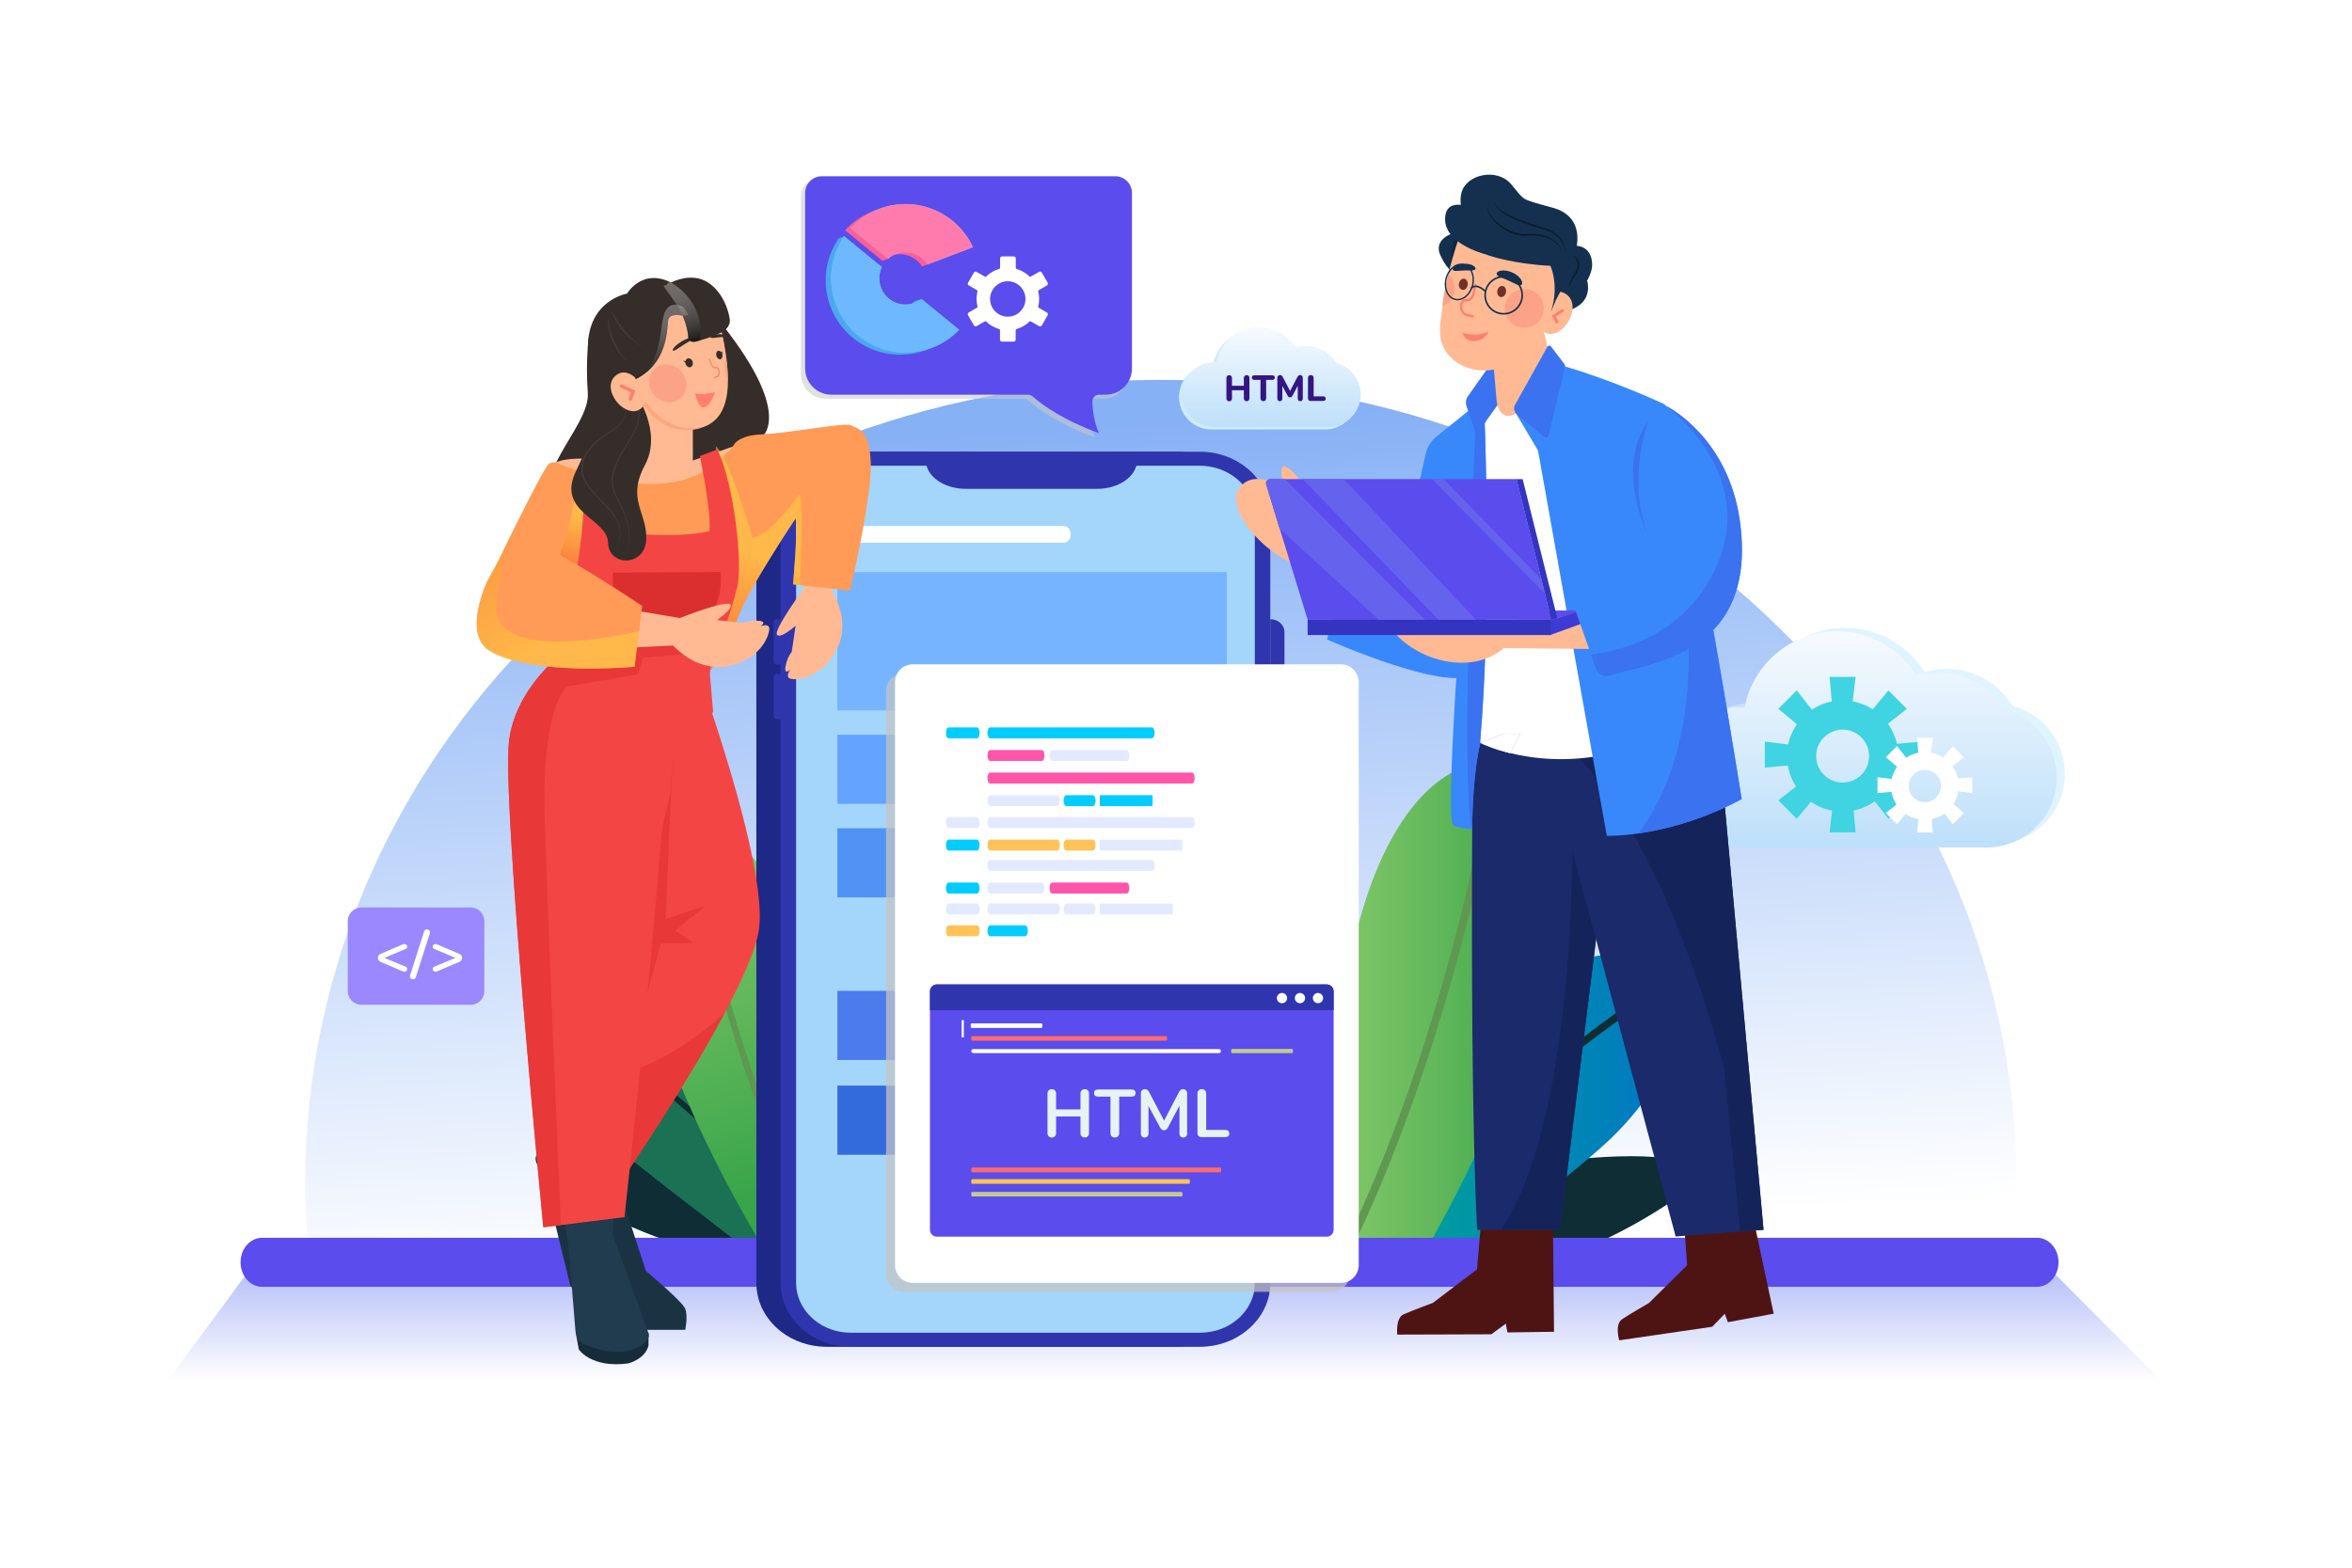 <svg xmlns="http://www.w3.org/2000/svg" xmlns:xlink="http://www.w3.org/1999/xlink" id="Layer_1" x="0px" y="0px" viewBox="0 0 4680 3120" style="enable-background:new 0 0 4680 3120;" xml:space="preserve"><style type="text/css">	.st0{fill:#FFFFFF;}	.st1{fill:url(#SVGID_1_);}	.st2{fill:url(#SVGID_2_);}	.st3{fill-rule:evenodd;clip-rule:evenodd;fill:#0E2D34;}	.st4{fill-rule:evenodd;clip-rule:evenodd;fill:#1B7154;}	.st5{fill-rule:evenodd;clip-rule:evenodd;fill:url(#SVGID_3_);}	.st6{fill-rule:evenodd;clip-rule:evenodd;fill:#5F9850;}	.st7{fill-rule:evenodd;clip-rule:evenodd;fill:url(#SVGID_4_);}	.st8{fill-rule:evenodd;clip-rule:evenodd;fill:url(#SVGID_5_);}	.st9{fill-rule:evenodd;clip-rule:evenodd;fill:url(#SVGID_6_);}	.st10{fill-rule:evenodd;clip-rule:evenodd;fill:#5B4CED;}	.st11{opacity:0.55;fill-rule:evenodd;clip-rule:evenodd;fill:#C9C9C9;enable-background:new    ;}	.st12{fill:#FF5D98;}	.st13{fill:#4CA7F2;}	.st14{fill:#62D3BD;}	.st15{fill:#FF7BAD;}	.st16{fill:#6DB8FF;}	.st17{fill-rule:evenodd;clip-rule:evenodd;fill:#FFFFFF;}	.st18{fill:#1E2887;}	.st19{fill:#2F36AD;}	.st20{fill:#A4D6FB;}	.st21{opacity:0.2;fill:#020202;enable-background:new    ;}	.st22{fill:#76B4FF;}	.st23{fill:#64A3FF;}	.st24{fill:#5193F4;}	.st25{fill:#4C7BED;}	.st26{fill:#336BDD;}	.st27{opacity:0.73;fill:#C4C4C4;enable-background:new    ;}	.st28{fill:#5B4CED;}	.st29{enable-background:new    ;}	.st30{fill:#E7F2F2;}	.st31{fill:#FF6B6E;}	.st32{fill:#FFC54F;}	.st33{fill:#C1CC8C;}	.st34{fill:#00CCFF;}	.st35{fill:#FF56A9;}	.st36{fill:#E3EAFF;}	.st37{fill:#FFC359;}	.st38{fill:#FFBA94;}	.st39{fill:#1A3342;}	.st40{fill:#162C3A;}	.st41{fill:#213B4F;}	.st42{fill:#F44545;}	.st43{fill:#E83838;}	.st44{fill:#352D29;}	.st45{fill:#F9A880;}	.st46{fill:#FCA286;}	.st47{fill:#FF806D;}	.st48{fill:#443A36;}	.st49{opacity:0.6;fill:url(#SVGID_7_);enable-background:new    ;}	.st50{opacity:0.6;fill:url(#SVGID_8_);enable-background:new    ;}	.st51{fill:#FF9B57;}	.st52{opacity:0.55;fill:url(#SVGID_9_);enable-background:new    ;}	.st53{opacity:0.55;fill:url(#SVGID_10_);enable-background:new    ;}	.st54{fill:#DB2E2E;}	.st55{opacity:0.55;fill:url(#SVGID_11_);enable-background:new    ;}	.st56{opacity:0.6;}	.st57{fill:#CCECFF;}	.st58{fill:url(#SVGID_12_);}	.st59{fill:#40D3E2;}	.st60{fill:#4E1413;}	.st61{fill-rule:evenodd;clip-rule:evenodd;fill:#3888FC;}	.st62{fill:#1B2A6B;}	.st63{fill:#14245B;}	.st64{fill-rule:evenodd;clip-rule:evenodd;fill:#1B2A6B;}	.st65{fill:#3A72EF;}	.st66{fill:#15304F;}	.st67{fill:#10283F;}	.st68{fill:#703127;}	.st69{fill:#0A1D2D;}	.st70{fill:none;stroke:#15304F;stroke-width:3.21;stroke-miterlimit:10;}	.st71{fill:none;stroke:#15304F;stroke-width:2.71;stroke-miterlimit:10;}	.st72{fill:#3434C1;}	.st73{fill:#3E3AD8;}	.st74{fill:#6562ED;}	.st75{fill:#9B88FE;}	.st76{fill:url(#SVGID_13_);}	.st77{fill:#351582;}</style><title>09</title><g>	<g id="_09">		<rect class="st0" width="4680" height="3120"></rect>					<linearGradient id="SVGID_1_" gradientUnits="userSpaceOnUse" x1="2220.82" y1="2275.989" x2="2317.46" y2="637.369" gradientTransform="matrix(1 0 0 -1 0 3120)">			<stop offset="0" style="stop-color:#87B1F5"></stop>			<stop offset="1" style="stop-color:#FFFFFF"></stop>		</linearGradient>		<path class="st1" d="M4012.3,2353.9c0,31.1-0.9,61.9-2.8,92.5c-1.8,28.9-4.3,57.7-7.7,86.2H618c-3.4-28.5-5.9-57.2-7.7-86.2   c-1.9-30.6-2.8-61.4-2.8-92.5c0-882.5,762.2-1597.9,1702.4-1597.9S4012.3,1471.4,4012.3,2353.9z"></path>					<linearGradient id="SVGID_2_" gradientUnits="userSpaceOnUse" x1="2507.163" y1="372.14" x2="2507.163" y2="688.92" gradientTransform="matrix(0.89 0 0 -1 90.09 3120.28)">			<stop offset="0" style="stop-color:#FFFFFF"></stop>			<stop offset="1" style="stop-color:#94A3F5"></stop>		</linearGradient>		<polygon class="st2" points="502.5,2519.2 312,2776.9 4330.9,2778.7 4074.1,2520.7   "></polygon>		<path class="st3" d="M1465.7,2503.7c-93.2-15.1-224.9-52.6-353-143.9c-181.5-129.4,200.3-85.3,511.2,19.1l-120.1,106.8   L1465.7,2503.7z"></path>		<path class="st4" d="M1769.2,2511.4l-16,49.7h-157.6l-30.8-12.1c-22.6-18.1-45.2-36-67.7-53.6c-13.8-10.8-27.5-21.5-41.2-32   c-97.3-75.5-186.7-143.1-240.9-189.5c-10.8-9.3-20.3-17.7-28.1-25.2c-198.5-189.6-99.3-372.9,108.3-262.9   c19.4,10.4,38.1,22.1,55.9,35c43.7,31.6,89.3,72.6,135,120c7,7.3,14,14.7,21,22.2c30.8,33.1,61.5,69,91.6,106.5   c28.1,35.1,55.7,71.7,82.3,109.1c3.1,4.4,6.3,8.8,9.4,13.3s6.2,8.8,9.2,13.2c13.3,19.3,26.4,38.7,39.1,58.2   c1.1,1.6,2.1,3.3,3.2,4.9C1751.1,2482.7,1760.2,2497.1,1769.2,2511.4z"></path>		<path class="st3" d="M1704.4,2561.1h-13.7c-22-31.2-45.5-61.8-69.9-91.4c-1.7-2.1-3.5-4.2-5.2-6.3c-8.5-10.2-17.1-20.3-25.8-30.2   c-34.7-39.8-70.6-77.6-106.3-112.8c-34.1-33.6-67.9-65-100-93.4c-121.8-108-220.2-175.5-220.9-176c-2.7-1.9-3.5-5.5-1.8-8.4   c1.5-2.6,4.8-3.5,7.3-2c0.2,0.1,0.3,0.2,0.4,0.3c0.7,0.5,89.8,61.7,203.7,160.8c42,36.6,87.4,78.4,133,124.2   c31.3,31.5,62.7,64.9,93.1,99.8c2.9,3.4,5.9,6.8,8.8,10.2c7.1,8.3,14.2,16.7,21.2,25.2c0.7,0.8,1.3,1.6,2,2.4   C1656.3,2495,1681.2,2527.6,1704.4,2561.1z"></path>					<linearGradient id="SVGID_3_" gradientUnits="userSpaceOnUse" x1="1288.342" y1="1628.271" x2="1605.162" y2="698.941" gradientTransform="matrix(1 0 0 -1 0 3120)">			<stop offset="0" style="stop-color:#8CCC6D"></stop>			<stop offset="0.19" style="stop-color:#81C768"></stop>			<stop offset="0.54" style="stop-color:#62B85B"></stop>			<stop offset="0.92" style="stop-color:#39A54A"></stop>		</linearGradient>		<path class="st5" d="M1574.7,1848.4c29.4,83.9,72.6,280.7,124.1,484.5c-26,81.6-78.9,151.9-150,199.6   c-121.3-193.1-227-414.7-263.6-588.4C1213.4,1604,1462.6,1529.1,1574.7,1848.4z"></path>		<path class="st6" d="M1623.1,2467.2c-169.7-325.3-243.2-717.3-243.5-718.9c-0.8-3.5,1.4-7.1,4.9-8c3.4-0.7,6.7,1.6,7.4,5   c0,0.1,0,0.2,0,0.3c0.3,1.6,72.9,389.1,240,711.3C1629,2460.2,1626.1,2463.7,1623.1,2467.2z"></path>					<linearGradient id="SVGID_4_" gradientUnits="userSpaceOnUse" x1="1572.133" y1="1600.461" x2="1793.904" y2="787.291" gradientTransform="matrix(1 0 0 -1 0 3120)">			<stop offset="0" style="stop-color:#00B488"></stop>			<stop offset="0.92" style="stop-color:#007BC0"></stop>		</linearGradient>		<path class="st7" d="M1558.5,1851.2c0.4,84.9,27.7,281.8,46.2,480.5l70.4,169.4l98.6-48.4c55.7-219.6,87-471.4,62.8-641.5   C1794.1,1512.8,1557.1,1553,1558.5,1851.2z"></path>		<path class="st3" d="M1679.9,2498.7c90.1-359.4,15.8-803.4,15.6-805c-0.4-2.9-3.2-5-6.1-4.5c-0.2,0-0.4,0.1-0.6,0.1   c-3.2,0.8-5.3,3.9-4.8,7.1c0.3,1.6,73.3,438.5-13.6,793.6l4.6,11L1679.9,2498.7z"></path>		<path class="st3" d="M3320.1,2395c-3.4,2.4-7.1,4.9-11,7.3c-55.4,35.8-114.2,66-175.6,90.3h-349.3l-5.2,6.5l-6.7-6.5l-3.4-3.4   l-80.3-78.3l-14.5-14.1c2.2-0.6,4.4-1.3,6.6-1.9c7.8-2.2,15.6-4.4,23.5-6.5l0,0c6.4-1.7,12.9-3.4,19.3-5.2   c35.4-9.4,71.3-18.1,107-26c6.4-1.4,12.7-2.8,19-4.2c16.1-3.4,32-6.8,47.9-9.9c8.1-1.6,16.1-3.1,24.2-4.7   c33.9-6.5,67.2-12.1,99.4-17c74-11.2,142.2-18.1,198.3-19.9l0,0C3357.9,2297.3,3422.8,2324.3,3320.1,2395z"></path>					<linearGradient id="SVGID_5_" gradientUnits="userSpaceOnUse" x1="2542.84" y1="891.145" x2="3336.337" y2="891.145" gradientTransform="matrix(1 0 0 -1 0 3120)">			<stop offset="0" style="stop-color:#00B488"></stop>			<stop offset="0.92" style="stop-color:#007BC0"></stop>		</linearGradient>		<path class="st8" d="M3203.4,2267.6c-24.9,23.8-62.8,55.4-109.3,92.6l0,0c-35.4,28.3-75.8,59.7-119.2,93.4   c-39.8,30.9-82.1,63.7-125.4,97.7H2659l-5.2,6.5l-6.7-6.5h-92l-12.3-51.3c6.7-10.1,13.6-20.3,20.5-30.3l0,0c1.2-1.7,2.3-3.3,3.4-5   c2.5-3.7,5.1-7.4,7.6-11l4.5-6.5v-0.1c3.8-5.5,7.6-10.9,11.5-16.3c0.5-0.7,1-1.4,1.5-2.1l0,0c8.5-12,17.1-23.9,25.8-35.8   c60.1-82.4,123.8-161.1,187.8-230.4c0,0,0-0.1,0.1-0.1c8.7-9.3,17.3-18.5,25.9-27.6c12.9-13.6,0.1-0.1,0-0.1   c56.7-59,113.1-110.1,167.2-149.4c22-16.2,45.2-30.8,69.3-43.8c1.3-0.7,2.6-1.4,3.9-2C3326.5,1806.5,3447.9,2032.6,3203.4,2267.6z   "></path>		<path class="st3" d="M3232.7,2021.9c-0.8,0.6-119.6,82.6-267.7,214c-2,1.8-3.9,3.5-5.9,5.3c-52.1,46.4-107.6,98.8-162.7,155.8   c-17.8,18.4-35.5,37.3-53.2,56.6c-18,19.8-35.9,40-53.5,60.7c-7.9,9.2-15.7,18.6-23.4,28l-0.9,1.1c-2.1,2.6-4.3,5.2-6.4,7.8   l-5.2,6.5l-6.7-6.5h-6.1c0.9-1.1,1.8-2.2,2.6-3.3l0,0c4.1-5.1,8.2-10.1,12.3-15.2l0,0c0.3-0.4,0.6-0.8,1-1.2   c6.3-7.6,12.6-15.2,19-22.7c2.1-2.5,4.2-5,6.3-7.4l0.1-0.1c13.8-16.1,27.7-32,41.8-47.7c15.9-17.6,31.9-34.9,48-51.9   c68.3-71.8,137.6-136.5,200.8-191.9c1.9-1.7,3.8-3.4,5.7-5c138.3-120.6,245.8-194.9,246.6-195.4c3-2.2,7.2-1.5,9.3,1.5   c0.1,0.2,0.3,0.4,0.4,0.6C3236.9,2015,3236,2019.5,3232.7,2021.9z"></path>					<linearGradient id="SVGID_6_" gradientUnits="userSpaceOnUse" x1="2570.95" y1="1084.456" x2="3098.512" y2="1084.456" gradientTransform="matrix(1 0 0 -1 0 3120)">			<stop offset="0" style="stop-color:#8CCC6D"></stop>			<stop offset="0.19" style="stop-color:#81C768"></stop>			<stop offset="0.54" style="stop-color:#62B85B"></stop>			<stop offset="0.92" style="stop-color:#39A54A"></stop>		</linearGradient>		<path class="st9" d="M3083.1,1890.8c-3.3,15.9-7.1,32.1-11.3,48.7c-21.1,82.8-53.2,172.8-93.1,265.3c-4.4,10.3-9,20.7-13.6,31.1   c-21.3,47.8-44.6,96-69.3,144.1c-12.6,24.6-25.7,49.1-39.1,73.6c-18,32.9-36.5,65.4-55.6,97.7h-126.7c-2.8-2.9-5.5-5.9-8.1-8.9   c-1.1-1.1-2.1-2.3-3.1-3.4c-2.1-2.5-4.2-4.9-6.3-7.4c-1.6-1.9-3.1-3.8-4.6-5.6c-18.2-22.5-34.3-46.7-48-72.2   c-2.1-3.9-4.1-7.8-6.1-11.7c-2.2-4.4-4.3-8.8-6.4-13.2l0,0c-8.1-17.4-15.1-35.3-20.9-53.5c63.2-253.1,116.1-497.7,152.3-601.9   C2861.3,1376.3,3170.9,1468.5,3083.1,1890.8z"></path>		<path class="st6" d="M2662.5,2540.3c209.5-404.4,299.2-891.4,299.6-893.4c0.8-4.6-1.9-9-6.1-9.9s-8.4,2-9.2,6.5   c-0.4,2-89.1,483.4-295.3,883.9C2655.1,2531.8,2658.8,2536.1,2662.5,2540.3z"></path>		<path class="st10" d="M4096,2511.8v0.8c0,26.6-19.3,48.4-42.9,48.4H521.6c-23.6,0-42.9-21.8-42.9-48.4v-0.8   c0-26.6,19.3-48.4,42.9-48.4h3531.5C4076.8,2463.4,4096,2485.2,4096,2511.8z"></path>		<path class="st11" d="M2213.7,359h-589.5c-16.8,0-30.5,13.6-30.5,30.5v354.6c0,27.4,22.2,49.6,49.6,49.6h395.2   c2.5,0,5,0.9,6.9,2.6c21.4,19,62.2,47.9,132.6,73.9l-0.2-0.2l0.3,0.2c-8.6-21-12.9-43.5-12.7-66.2c0-5.7,4.7-10.3,10.4-10.3h18.7   c27.4,0,49.6-22.2,49.6-49.6V389.5C2244.2,372.7,2230.5,359,2213.7,359C2213.7,359,2213.7,359,2213.7,359z"></path>		<path class="st10" d="M2219.2,350.8h-584c-18.3,0-33.1,14.9-33.2,33.2v349.1c0,28.9,23.4,52.4,52.4,52.4h391.4   c3.2,0,6.3,1.2,8.7,3.3c21.6,19,62.2,47.5,131.8,73.2l-0.2-0.2l0.3,0.2c-8.2-20.1-12.5-41.5-12.7-63.2c-0.1-7.3,5.7-13.2,13-13.3   c0.1,0,0.1,0,0.2,0h13.1c28.9,0,52.4-23.4,52.4-52.4c0,0,0,0,0,0V384C2252.4,365.7,2237.5,350.8,2219.2,350.8z"></path>		<path class="st12" d="M1756.1,519.2c3.8-1.1,7.4-2.5,10.9-4.2c0,0,1.6-4.2,5.2-5.6c23.2-8.8,49.4,0,62.6,21l90.2-34.2   c-34.2-74.2-122.1-106.6-196.3-72.3c-17.8,8.2-33.8,19.9-47.1,34.4L1756.1,519.2z"></path>		<path class="st13" d="M1820,599.4c-4,3.1-5.8,5.6-10.8,7.5c-26.9,10.2-57-3.3-67.2-30.3c-5-13.3-4.4-28.1,1.7-40.9l-64-65.4   l-10.9,4.1c-46.2,67.4-28.9,159.5,38.5,205.6c59.7,40.9,140.2,32.6,190.3-19.6l-63.9-65.3L1820,599.4z"></path>		<path class="st14" d="M1767.1,515c21.6-19.1,54.5-17.1,73.6,4.4c1.9,2.1,3.6,4.4,5.1,6.8L1936,492   c-34.2-74.2-122.1-106.5-196.3-72.3c-17.8,8.2-33.8,19.9-47.1,34.4L1767.1,515z"></path>		<path class="st14" d="M1833.6,595.2c-22.8,17.6-55.5,13.5-73.1-9.3c-12.1-15.6-14.3-36.6-5.9-54.4l-74.9-61.2   c-46.2,67.4-28.9,159.5,38.5,205.6c59.7,40.9,140.2,32.6,190.3-19.6L1833.6,595.2z"></path>		<path class="st15" d="M1767.1,515c21.6-19.1,54.5-17.1,73.6,4.4c1.9,2.1,3.6,4.4,5.1,6.8L1936,492   c-34.2-74.2-122.1-106.5-196.3-72.3c-17.8,8.2-33.8,19.9-47.1,34.4L1767.1,515z"></path>		<path class="st16" d="M1833.6,595.2c-22.8,17.6-55.5,13.5-73.1-9.3c-12.1-15.6-14.3-36.6-5.9-54.4l-74.9-61.2   c-46.2,67.4-28.9,159.5,38.5,205.6c59.7,40.9,140.2,32.6,190.3-19.6L1833.6,595.2z"></path>		<path class="st17" d="M2030.2,570.1c-13.8-13.8-36.1-13.8-49.8,0c-13.8,13.8-13.8,36.1,0,49.8c13.8,13.8,36.1,13.8,49.8,0   c6.6-6.6,10.3-15.6,10.3-24.9C2040.6,585.7,2036.8,576.7,2030.2,570.1z M2022.6,535.2c9.7,2.8,18.6,8,25.9,15   c0.7,0.7,1.7,0.8,2.6,0.3l16.4-9.5l0.1,0c1.9-1,4.3-0.4,5.4,1.5l0.1,0.1l11.5,19.9c0.5,0.9,0.7,2,0.4,3.1c-0.3,1-1,1.9-1.9,2.5   l-0.1,0.1l-16.2,9.4c-0.8,0.5-1.2,1.5-1,2.4l0,0c0.6,2.4,1.1,4.9,1.4,7.4c0.6,5,0.6,10.1,0,15.2c-0.3,2.5-0.8,5-1.4,7.4   c-0.2,1,0.2,2,1.1,2.5l16.2,9.4l0,0c0.9,0.5,1.6,1.4,1.9,2.5c0.3,1,0.1,2.1-0.4,3.1l-11.6,20.1l0,0c-1.1,1.9-3.6,2.6-5.5,1.5   l-0.1-0.1l-16.2-9.4c-0.8-0.5-1.9-0.3-2.6,0.3c-3.7,3.5-7.7,6.6-12.1,9.1c-4.4,2.5-9,4.5-13.9,5.9c-0.9,0.3-1.6,1.1-1.6,2.1v18.9   c0,2.2-1.8,4-4,4h-23.2c-2.2,0-4-1.8-4-4v-18.9c0-1-0.7-1.9-1.7-2.1c-9.7-2.8-18.6-8-25.9-15c-0.7-0.7-1.8-0.8-2.7-0.3l-16.2,9.4   c-1.9,1.1-4.4,0.4-5.5-1.5l-0.1-0.1l-11.5-20l0,0c-0.5-0.9-0.7-2-0.4-3.1c0.3-1,1-1.9,1.9-2.5l16.3-9.4c0.8-0.5,1.2-1.5,1-2.4l0,0   c-0.6-2.4-1.1-4.9-1.4-7.4c-0.6-5-0.6-10.1,0-15.2c0.3-2.5,0.8-5,1.4-7.4c0.2-1-0.2-2-1.1-2.5l-16.2-9.4c-1.9-1.1-2.6-3.6-1.5-5.5   l0.1-0.1l11.5-19.9l0,0c1.1-1.9,3.6-2.6,5.5-1.5l0,0l16.4,9.5c0.9,0.5,1.9,0.3,2.6-0.4c7.3-7.1,16.2-12.2,26-15   c0.9-0.3,1.6-1.1,1.6-2.1v-18.8c0-2.2,1.8-4,4-4h23.2c1.1,0,2.1,0.4,2.9,1.2c0.8,0.8,1.2,1.8,1.2,2.8v18.8   C2021,534.1,2021.7,534.9,2022.6,535.2L2022.6,535.2z"></path>		<path class="st18" d="M2479.2,1025.9v1527.6c0,8.6-1,17.2-2.8,25.6c-0.9,4.1-2.1,8.1-3.4,12.1c-0.8,2-1.5,4-2.2,6   c-4.8,11.7-11.3,22.6-19.4,32.2c-4.1,4.9-8.5,9.6-13.3,13.8c-4.8,4.3-9.9,8.3-15.2,11.9c-3.6,2.4-7.3,4.7-11.2,6.9h-0.1   c-3.8,2.1-7.8,4.1-11.9,5.9h-0.1c-6.2,2.7-12.6,5-19.1,6.8h-0.1c-4.4,1.2-8.8,2.3-13.4,3.1c-9.4,1.7-18.9,2.6-28.4,2.6h-693.3   c-10,0-20-1-29.9-2.9c-1.6-0.3-3.2-0.6-4.8-1s-3.5-0.8-5.2-1.3c-7.2-1.9-14.2-4.4-21-7.3c-3.4-1.5-6.7-3.1-9.8-4.7   c-1.5-0.8-3-1.6-4.4-2.4c-3.1-1.7-6-3.6-8.9-5.6c-8.9-6-17.1-13.1-24.3-21c-2.8-3.1-5.6-6.4-8.1-9.8c-3.8-5.1-7.2-10.4-10.1-16   c-4-7.4-7.2-15.2-9.4-23.3v-0.1c-3-10.3-4.4-21-4.4-31.7V1025.9c0-70,62.9-126.9,140.5-126.9h693.3   C2416.4,899,2479.2,955.9,2479.2,1025.9z"></path>		<path class="st19" d="M2527.6,1025.9v1527.6c0,8.6-1,17.2-2.8,25.6c-0.9,4.1-2.1,8.1-3.5,12.1c-0.7,2-1.5,4-2.2,6   c-4.8,11.7-11.3,22.6-19.4,32.2c-4.1,4.9-8.5,9.5-13.3,13.8c-4.8,4.3-9.9,8.3-15.2,11.9c-3.6,2.4-7.4,4.7-11.2,6.9h0   c-3.8,2.1-7.8,4.1-11.9,5.9h-0.1c-6.2,2.7-12.6,5-19.1,6.8h-0.1c-4.4,1.2-8.8,2.3-13.4,3.1c-9.4,1.7-18.9,2.6-28.4,2.6h-693.3   c-10,0-20-1-29.9-2.9c-1.6-0.3-3.2-0.6-4.8-1s-3.5-0.8-5.2-1.3c-7.2-1.9-14.2-4.4-21-7.3c-3.4-1.5-6.7-3.1-9.8-4.7   c-1.5-0.8-3-1.6-4.4-2.4c-3.1-1.7-6-3.6-9-5.6c-8.9-6-17.1-13.1-24.3-21c-2.8-3.1-5.6-6.4-8.1-9.8c-3.8-5.1-7.2-10.4-10.1-16   c-4-7.4-7.2-15.2-9.4-23.3v-0.1c-3-10.3-4.4-21-4.4-31.7V1025.9c0-70,62.9-126.9,140.5-126.9h693.4   C2464.8,899,2527.6,955.9,2527.6,1025.9z"></path>		<path class="st20" d="M2496.8,1025.9v1527.6c0,6.8-0.7,13.5-2.2,20.1c-0.7,3.1-1.5,6.2-2.6,9.1l-2,5.4   c-3.7,8.9-8.7,17.2-14.9,24.6c-3.2,3.9-6.7,7.5-10.4,10.8c-3.8,3.4-7.8,6.6-12,9.4c-2.1,1.4-4.6,3-7.5,4.6l-1.2,0.7   c-2.4,1.3-4.9,2.6-7.5,3.8l-1.8,0.7c-4.3,1.9-8.7,3.5-13.3,4.9l-1.5,0.4c-3.6,1-7,1.8-10.4,2.4c-7.4,1.3-14.8,2-22.3,2h-693.4   c-7.8,0-15.6-0.7-23.3-2.2c-2.6-0.5-5.2-1.1-7.7-1.7c-5.7-1.5-11.3-3.5-16.7-5.8c-2.6-1.2-5.2-2.4-7.4-3.6   c-1.3-0.7-2.3-1.2-3.2-1.7l-0.7-0.4c-1.9-1.1-4.1-2.4-6.7-4.2c-6.9-4.7-13.3-10.3-19-16.5c-2.3-2.6-4.4-5-6.2-7.5   c-2.9-4-5.6-8.1-7.9-12.5c-2.9-5.3-5.2-10.9-7-16.7l-0.4-1.5c-2.3-8.1-3.5-16.4-3.5-24.8V1025.9c0-54.6,49.2-99,109.6-99h693.3   c46.1,0,85.7,25.9,101.8,62.5C2494.1,1000.8,2496.7,1013.3,2496.8,1025.9z"></path>		<path class="st21" d="M2524.6,2130c0.7-5.7,1.7-12.4,3-20.1v120.4c-7.2-19-12-33-12.9-38.1   C2512.6,2179.7,2518.4,2153.1,2524.6,2130z"></path>		<path class="st19" d="M2527.6,1412.7L2527.6,1412.7v-180.4l0,0c15.6,0,28.2,11.4,28.2,25.4v129.5   C2555.8,1401.3,2543.2,1412.7,2527.6,1412.7z"></path>		<path class="st19" d="M1545.2,1322.5h22.4v-90.2h-22.4c-3.2,0-5.8,2.6-5.8,5.8c0,0,0,0,0,0v78.6   C1539.4,1319.9,1542,1322.5,1545.2,1322.5C1545.2,1322.5,1545.2,1322.5,1545.2,1322.5z"></path>		<path class="st19" d="M1545.2,1431.3h22.4v-90.2h-22.4c-3.2,0-5.8,2.6-5.8,5.8v78.6C1539.4,1428.7,1542,1431.3,1545.2,1431.3z"></path>		<path class="st19" d="M2183,972.9h-261.3c-44,0-79.6-25.5-79.6-57h420.5C2262.6,947.4,2227,972.9,2183,972.9z"></path>		<rect x="1666.2" y="1138.6" class="st22" width="774.8" height="275.3"></rect>		<rect x="1666.2" y="1462.3" class="st23" width="774.8" height="137.6"></rect>		<rect x="1666.2" y="1648.3" class="st24" width="774.8" height="137.6"></rect>		<rect x="1666.2" y="1972" class="st25" width="774.8" height="137.6"></rect>		<rect x="1666.2" y="2160.6" class="st26" width="774.8" height="137.6"></rect>		<path class="st0" d="M1680.5,1046.8h435.4c7.9,0,14.3,6.4,14.3,14.3v4.6c0,7.9-6.4,14.3-14.3,14.3h-435.4   c-7.9,0-14.3-6.4-14.3-14.3v-4.6C1666.2,1053.2,1672.6,1046.8,1680.5,1046.8z"></path>		<path class="st27" d="M1798.4,1339.9h852.1c19.5,0,35.3,15.8,35.3,35.3v1160.5c0,19.5-15.8,35.3-35.3,35.3h-852.1   c-19.5,0-35.3-15.8-35.3-35.3V1375.2C1763.1,1355.7,1778.9,1339.9,1798.4,1339.9z"></path>		<path class="st0" d="M1816.2,1322.1h852.1c19.5,0,35.3,15.8,35.3,35.3v1160.5c0,19.5-15.8,35.3-35.3,35.3h-852.1   c-19.5,0-35.3-15.8-35.3-35.3V1357.3C1780.9,1337.9,1796.7,1322.1,1816.2,1322.1z"></path>		<path class="st28" d="M2653.7,1973v474.4c0,7.6-6.1,13.8-13.7,13.8l0,0h-775.8c-7.6,0-13.8-6.2-13.8-13.8V1973   c0-7.6,6.2-13.8,13.8-13.8H2640C2647.6,1959.3,2653.7,1965.4,2653.7,1973z"></path>		<path class="st19" d="M2653.7,1973v37.5h-803.3V1973c0-7.6,6.2-13.8,13.8-13.8H2640C2647.6,1959.3,2653.7,1965.4,2653.7,1973z"></path>		<path class="st0" d="M2561.1,1986.4c0,5.6-4.6,10.2-10.2,10.2c-5.6,0-10.2-4.6-10.2-10.2c0-5.6,4.6-10.2,10.2-10.2c0,0,0,0,0,0   C2556.5,1976.2,2561.1,1980.8,2561.1,1986.4z"></path>		<path class="st0" d="M2596.9,1986.4c0,5.6-4.6,10.2-10.2,10.2c-5.6,0-10.2-4.6-10.2-10.2c0-5.6,4.6-10.2,10.2-10.2c0,0,0,0,0,0   C2592.3,1976.2,2596.9,1980.8,2596.9,1986.4z"></path>		<path class="st0" d="M2632.7,1986.4c0,5.6-4.6,10.2-10.2,10.2c-5.6,0-10.2-4.6-10.2-10.2c0-5.6,4.6-10.2,10.2-10.2c0,0,0,0,0,0   C2628.1,1976.2,2632.7,1980.8,2632.7,1986.4z"></path>		<rect x="1913.4" y="2030.2" class="st0" width="4.4" height="34.3"></rect>		<g class="st29">			<path class="st30" d="M2164.6,2170c1.5,1.6,2.3,3.7,2.3,6.2v78.9c0,2.6-0.8,4.7-2.4,6.3c-1.6,1.6-3.6,2.4-6.1,2.4    c-2.6,0-4.7-0.8-6.2-2.4c-1.5-1.6-2.3-3.7-2.3-6.3V2222h-48.5v33.2c0,2.6-0.8,4.7-2.4,6.3c-1.6,1.6-3.7,2.4-6.2,2.4    c-2.5,0-4.5-0.8-6.1-2.4c-1.6-1.6-2.4-3.7-2.4-6.3v-78.9c0-2.6,0.8-4.7,2.3-6.2c1.5-1.6,3.6-2.4,6.2-2.4c2.6,0,4.7,0.8,6.2,2.4    c1.6,1.6,2.4,3.7,2.4,6.2v31.7h48.5v-31.7c0-2.6,0.8-4.7,2.3-6.2c1.5-1.6,3.6-2.4,6.2-2.4    C2161.1,2167.7,2163.1,2168.4,2164.6,2170z"></path>			<path class="st30" d="M2212,2261.4c-1.6-1.6-2.4-3.7-2.4-6.3v-72.6h-24.5c-5.4,0-8.1-2.4-8.1-7.1c0-4.7,2.7-7.1,8.1-7.1h66.3    c5.4,0,8.1,2.4,8.1,7.1c0,4.8-2.7,7.1-8.1,7.1H2227v72.6c0,2.6-0.8,4.7-2.4,6.3c-1.6,1.6-3.7,2.4-6.3,2.4    C2215.7,2263.8,2213.6,2263,2212,2261.4z"></path>			<path class="st30" d="M2359.9,2170c1.5,1.6,2.3,3.7,2.3,6.2v79.6c0,2.5-0.7,4.5-2.2,5.9c-1.4,1.4-3.3,2.2-5.6,2.2    c-2.3,0-4.2-0.7-5.5-2.2c-1.3-1.4-2-3.4-2-5.9v-55.4l-22.8,43.3c-1.1,2-2.2,3.4-3.5,4.4c-1.3,0.9-2.7,1.4-4.4,1.4    c-1.7,0-3.2-0.4-4.4-1.3c-1.3-0.9-2.4-2.4-3.5-4.4l-23-42.6v54.7c0,2.4-0.7,4.4-2.1,5.8c-1.4,1.5-3.2,2.2-5.6,2.2    c-2.3,0-4.2-0.7-5.5-2.2c-1.3-1.4-2-3.4-2-5.9v-79.6c0-2.6,0.7-4.7,2.2-6.2c1.5-1.6,3.5-2.4,6-2.4c3.5,0,6.2,1.9,8.2,5.8    l29.8,56.9l29.7-56.9c2-3.9,4.6-5.8,7.9-5.8C2356.4,2167.7,2358.4,2168.4,2359.9,2170z"></path>			<path class="st30" d="M2384.9,2260.9c-1.4-1.4-2.2-3.4-2.2-5.9v-78.8c0-2.6,0.8-4.7,2.4-6.2c1.6-1.6,3.6-2.4,6.2-2.4    c2.7,0,4.8,0.8,6.4,2.4c1.6,1.6,2.4,3.7,2.4,6.2v72.6h37.8c5.4,0,8.1,2.4,8.1,7.1c0,4.8-2.7,7.1-8.1,7.1H2391    C2388.4,2263.1,2386.4,2262.4,2384.9,2260.9z"></path>		</g>		<path class="st31" d="M1934.7,2061.9h385.4c1.1,0,2.1,0.9,2.1,2.1v5.1c0,1.1-0.9,2.1-2.1,2.1h-385.4c-1.1,0-2.1-0.9-2.1-2.1v-5.1   C1932.7,2062.8,1933.6,2061.9,1934.7,2061.9z"></path>		<path class="st32" d="M1934.7,2346.8h430.7c1.1,0,2.1,0.9,2.1,2.1v5c0,1.1-0.9,2.1-2.1,2.1h-430.7c-1.1,0-2.1-0.9-2.1-2.1v-5   C1932.7,2347.7,1933.6,2346.8,1934.7,2346.8z"></path>		<path class="st0" d="M2425.5,2087.9h-488.9c-2.2,0-4,1.8-4,4l0,0c0,2.2,1.8,4,4,4h488.9c2.2,0,4-1.8,4-4l0,0   C2429.5,2089.7,2427.7,2087.9,2425.5,2087.9z"></path>		<path class="st33" d="M1934.7,2372.2h416.1c1.1,0,2.1,0.9,2.1,2.1v4.8c0,1.1-0.9,2.1-2.1,2.1h-416.1c-1.1,0-2.1-0.9-2.1-2.1v-4.8   C1932.7,2373.1,1933.6,2372.2,1934.7,2372.2z"></path>		<path class="st31" d="M1935,2323.7h492.6c1.3,0,2.3,1,2.3,2.3v4.8c0,1.3-1,2.3-2.3,2.3H1935c-1.3,0-2.3-1-2.3-2.3v-4.8   C1932.7,2324.7,1933.7,2323.7,1935,2323.7z"></path>		<path class="st33" d="M2451.9,2087.5h118.6c1.1,0,2.1,0.9,2.1,2.1v4.3c0,1.1-0.9,2.1-2.1,2.1h-118.6c-1.1,0-2.1-0.9-2.1-2.1v-4.3   C2449.8,2088.4,2450.8,2087.5,2451.9,2087.5z"></path>		<path class="st0" d="M1933.6,2036.7H2072c1.1,0,2.1,0.9,2.1,2.1v4.9c0,1.1-0.9,2.1-2.1,2.1h-138.4c-1.1,0-2.1-0.9-2.1-2.1v-4.9   C1931.5,2037.6,1932.4,2036.7,1933.6,2036.7z"></path>		<path class="st34" d="M1943.8,1469.5h-56.2c-3,0-5.4-4.9-5.4-10.9l0,0c0-6,2.4-10.9,5.4-10.9h56.2c3,0,5.4,4.9,5.4,10.9l0,0   C1949.2,1464.6,1946.8,1469.5,1943.8,1469.5z"></path>		<path class="st34" d="M2292,1469.5h-321.8c-3,0-5.4-4.9-5.4-10.9l0,0c0-6,2.4-10.9,5.4-10.9H2292c3,0,5.4,4.9,5.4,10.9l0,0   C2297.4,1464.6,2295,1469.5,2292,1469.5z"></path>		<path class="st35" d="M2072.9,1514.5h-102.6c-3,0-5.4-4.9-5.4-10.9l0,0c0-6,2.4-10.9,5.4-10.9h102.6c3,0,5.4,4.9,5.4,10.9l0,0   C2078.3,1509.6,2075.9,1514.5,2072.9,1514.5z"></path>		<path class="st36" d="M2241.7,1514.5h-147.9c-3,0-5.4-4.9-5.4-10.9l0,0c0-6,2.4-10.9,5.4-10.9h147.9c3,0,5.4,4.9,5.4,10.9l0,0   C2247.1,1509.6,2244.7,1514.5,2241.7,1514.5z"></path>		<path class="st36" d="M2292,1733.3h-321.8c-3,0-5.4-4.9-5.4-10.9l0,0c0-6,2.4-10.9,5.4-10.9H2292c3,0,5.4,4.9,5.4,10.9l0,0   C2297.4,1728.5,2295,1733.3,2292,1733.3z"></path>		<path class="st34" d="M1943.8,1778.3h-56.2c-3,0-5.4-4.9-5.4-10.9l0,0c0-6,2.4-10.9,5.4-10.9h56.2c3,0,5.4,4.9,5.4,10.9l0,0   C1949.2,1773.4,1946.8,1778.3,1943.8,1778.3z"></path>		<path class="st36" d="M2072.9,1778.3h-102.6c-3,0-5.4-4.9-5.4-10.9l0,0c0-6,2.4-10.9,5.4-10.9h102.6c3,0,5.4,4.9,5.4,10.9l0,0   C2078.3,1773.4,2075.9,1778.3,2072.9,1778.3z"></path>		<path class="st35" d="M2241.7,1778.3h-147.9c-3,0-5.4-4.9-5.4-10.9l0,0c0-6,2.4-10.9,5.4-10.9h147.9c3,0,5.4,4.9,5.4,10.9l0,0   C2247.1,1773.4,2244.7,1778.3,2241.7,1778.3z"></path>		<path class="st35" d="M2371.8,1559.4h-401.6c-3,0-5.4-4.9-5.4-10.9l0,0c0-6,2.4-10.9,5.4-10.9h401.6c3,0,5.4,4.9,5.4,10.9l0,0   C2377.2,1554.5,2374.8,1559.4,2371.8,1559.4z"></path>		<path class="st34" d="M2189,1582.6h103.8c0.3,0,0.6,0.3,0.6,0.6v20.6c0,0.3-0.3,0.6-0.6,0.6H2189c-0.3,0-0.6-0.3-0.6-0.6v-20.6   C2188.4,1582.9,2188.7,1582.6,2189,1582.6z"></path>		<path class="st36" d="M2103.6,1604.4h-133.4c-3,0-5.4-4.9-5.4-10.9l0,0c0-6,2.4-10.9,5.4-10.9h133.4c3,0,5.4,4.9,5.4,10.9l0,0   C2109.1,1599.5,2106.6,1604.4,2103.6,1604.4z"></path>		<path class="st34" d="M2174.6,1604.4h-52.9c-3,0-5.4-4.9-5.4-10.9l0,0c0-6,2.4-10.9,5.4-10.9h52.9c3,0,5.4,4.9,5.4,10.9l0,0   C2180,1599.5,2177.6,1604.4,2174.6,1604.4z"></path>		<path class="st36" d="M1943.8,1647.8h-56.2c-3,0-5.4-4.9-5.4-10.9l0,0c0-6,2.4-10.9,5.4-10.9h56.2c3,0,5.4,4.9,5.4,10.9l0,0   C1949.2,1643,1946.8,1647.8,1943.8,1647.8z"></path>		<path class="st36" d="M2371.8,1647.8h-401.6c-3,0-5.4-4.9-5.4-10.9l0,0c0-6,2.4-10.9,5.4-10.9h401.6c3,0,5.4,4.9,5.4,10.9l0,0   C2377.2,1643,2374.8,1647.8,2371.8,1647.8z"></path>		<path class="st36" d="M1943.8,1819.9h-56.2c-3,0-5.4-4.9-5.4-10.9l0,0c0-6,2.4-10.9,5.4-10.9h56.2c3,0,5.4,4.9,5.4,10.9l0,0   C1949.2,1815.1,1946.8,1819.9,1943.8,1819.9z"></path>		<path class="st36" d="M2189.1,1798.2h143.8c0.4,0,0.7,0.3,0.7,0.7v20.4c0,0.4-0.3,0.7-0.7,0.7h-143.8c-0.4,0-0.7-0.3-0.7-0.7   v-20.4C2188.4,1798.5,2188.7,1798.2,2189.1,1798.2z"></path>		<path class="st36" d="M2103.6,1819.9h-133.4c-3,0-5.4-4.9-5.4-10.9l0,0c0-6,2.4-10.9,5.4-10.9h133.4c3,0,5.4,4.9,5.4,10.9l0,0   C2109.1,1815.1,2106.6,1819.9,2103.6,1819.9z"></path>		<path class="st36" d="M2174.6,1819.9h-52.9c-3,0-5.4-4.9-5.4-10.9l0,0c0-6,2.4-10.9,5.4-10.9h52.9c3,0,5.4,4.9,5.4,10.9l0,0   C2180,1815.1,2177.6,1819.9,2174.6,1819.9z"></path>		<path class="st37" d="M1943.8,1863.4h-56.2c-3,0-5.4-4.9-5.4-10.9l0,0c0-6,2.4-10.9,5.4-10.9h56.2c3,0,5.4,4.9,5.4,10.9l0,0   C1949.2,1858.5,1946.8,1863.4,1943.8,1863.4z"></path>		<path class="st34" d="M2039.8,1863.4h-69.5c-3,0-5.4-4.9-5.4-10.9l0,0c0-6,2.4-10.9,5.4-10.9h69.5c3,0,5.4,4.9,5.4,10.9l0,0   C2045.2,1858.5,2042.8,1863.4,2039.8,1863.4z"></path>		<path class="st34" d="M1887.5,1692.8c-3,0-5.4-4.9-5.4-10.9l0,0c0-6,2.4-10.9,5.4-10.9h56.2c3,0,5.4,4.9,5.4,10.9l0,0   c0,6-2.4,10.9-5.4,10.9"></path>		<path class="st36" d="M2189.1,1671h162.6c0.4,0,0.7,0.3,0.7,0.7v20.3c0,0.4-0.3,0.7-0.7,0.7h-162.6c-0.4,0-0.7-0.3-0.7-0.7v-20.3   C2188.4,1671.4,2188.8,1671,2189.1,1671z"></path>		<path class="st37" d="M2103.6,1692.8h-133.4c-3,0-5.4-4.9-5.4-10.9l0,0c0-6,2.4-10.9,5.4-10.9h133.4c3,0,5.4,4.9,5.4,10.9l0,0   C2109.1,1687.9,2106.6,1692.8,2103.6,1692.8z"></path>		<path class="st37" d="M2174.6,1692.8h-52.9c-3,0-5.4-4.9-5.4-10.9l0,0c0-6,2.4-10.9,5.4-10.9h52.9c3,0,5.4,4.9,5.4,10.9l0,0   C2180,1687.9,2177.6,1692.8,2174.6,1692.8z"></path>		<path class="st38" d="M1675.2,1236.6c-0.4-7.2-1.2-12.7-2.5-15.8c-5-11.6-10.7-23-17.1-33.9l-1-13.3l59.3-184.4l-104.3,61.7   l-11.5,122.3c0,0-60.8,82.2-51.6,90.6c8,7.2,36.5-18.1,44.3-25.2c1.2-1.2,1.9-1.8,1.9-1.8s37.6,12.2,59-17.1   C1651.7,1219.6,1663.6,1235.5,1675.2,1236.6z"></path>		<path class="st38" d="M1588.1,1211l-12.6,85.8c-6.6,8.9-10.9,19.3-12.6,30.3c-2.5,17.7,10.1,5,10.1,5s-10.1,12.6-2.5,17.7   s64.5,5,95.8-60.5c27.7-58-12.6-116-12.6-116L1588.1,1211z"></path>		<path class="st39" d="M1243.1,2400.2l42.1,129.3c0,0,72.2,60.1,78.2,75.1s0,42.1,0,42.1h-126.2l-102.2-87.2l-36.1-147.3   L1243.1,2400.2z"></path>		<path class="st40" d="M1159.3,2650.4l-13.1,5l5.5,30.3c0,0,25.2,37.8,98.4,27.7c0,0,32.8-7.6,40.3-35.3V2653L1159.3,2650.4z"></path>		<path class="st41" d="M1116.4,2378.1l15.1,105.9l13.6,165.7c1,11.9,8.5,22.2,19.6,26.7c29.5,12,88.3,28.8,122.8-9.2   c3.4-3.8,4.5-9.1,2.8-13.9l-70.5-194.5l2.5-123.6L1116.4,2378.1z"></path>		<path class="st42" d="M1509.9,1851.7c-6.2,39.1-33.6,100-68.7,165.7c-78.8,147.9-196.2,319.7-196.2,319.7l-7.1-17.8l-75.6-49.6   l-27.5-18.1l17.6-77l137.1-599.6l24.2-106l22.1-96.2l50.4-43.5c0,0,10,27.5,24.3,70.3c2.2,6.4,4.4,13.1,6.7,20.2   C1458.4,1544.4,1523.9,1763.1,1509.9,1851.7z"></path>		<path class="st43" d="M1399,1807.2l-55.4,44.6l33.1,22.3c0.8,0.5,1,1.6,0.4,2.4c-0.3,0.5-0.9,0.7-1.4,0.7h-60.6l-107.8,392.6   l-27.5-18.1l154.7-676.5l4.7-82.8l-15,336.7l73.4-24.5c0.8-0.3,1.6,0.2,1.9,0.9C1399.7,1806.1,1399.5,1806.8,1399,1807.2z"></path>		<path class="st43" d="M1441.2,2017.4c-78.8,147.9-196.2,319.7-196.2,319.7l-7.1-17.8l-75.6-49.6l-27.5-18.1l17.6-77   c17.6-15.6,38.5-27.1,63.4-32C1306.2,2124.9,1390,2062.7,1441.2,2017.4z"></path>		<path class="st42" d="M1335.9,1359.8c-1,23.1-2.3,47.2-3.7,72.1c-22.7,394-89.6,990.4-89.6,990.4l-126.3,15.8l-35.2,4.4   c0,0-83.2-853.1-68.1-969.1c9.3-71.5,55.1-126.8,88.8-158.6c21-19.8,37.3-30.5,37.3-30.5l132.9,51.1L1335.9,1359.8z"></path>		<path class="st44" d="M1184.3,656.1l-12.2,11.2c0,0-7.4,46.9-2.5,115s-127.4,171.5-61.2,244.6s328.3-73.1,328.3-73.1l76-80.7   c0,0,71.1-40.4-73.5-224.5L1184.3,656.1z"></path>		<path class="st38" d="M1282.9,923.4l-25.2-2.5c0,0-128.6-20.2-156.4,2.5s-42.9,111-42.9,111s194.2,113.5,355.6,7.6   c118.7-77.9,94.2-135.3,72.9-160.2c-7.5-8.8-17.2,1.3-27.5,6.5l-93.4,32.7L1282.9,923.4z"></path>		<path class="st38" d="M1277.8,809.9l-20.2,111c0,0,10.1,45.4,83.2,32.8c0,0,25.2-2.5,37.8-20.2v-83.2   C1378.7,850.3,1320.7,769.6,1277.8,809.9z"></path>		<path class="st45" d="M1434.9,656.9c0,0,34.5,136-12.4,179c-5.2,4.7-11.1,8.6-17.5,11.6c-33.6,15.8-80.4,13.1-115.5-30.2   c-41.9-51.6-45.1-141-45.1-141l81-71.5l3.6,0.7l62.2,11.7L1434.9,656.9z"></path>		<path class="st38" d="M1434.9,656.9c4.5,18.4,7.9,37,10.3,55.7c1.9,14.6,3,29.4,3.2,44.2c0.3,33.4-7,61.8-25.9,79.1   c-5.2,4.7-11.1,8.7-17.5,11.6c-33,11.2-79.3,2.6-111.7-37.3c-41.9-51.6-73.7-125.8-73.7-125.8l109.3-78.9l62.2,11.7L1434.9,656.9z   "></path>		<path class="st44" d="M1370,627c-3.7,0.8-7.5,1.3-11.4,1.4c0,0-25.4-6.4-28.8,7.9s2.6,91.5-75,122.8l0.1,1.7l1.8,47.5   c0,0-86.9-22.3-86.9-116.7s77.8-107.2,77.8-107.2s36-62.7,107.3-10C1406.2,612.4,1385.6,623.7,1370,627z"></path>		<path class="st44" d="M1452.1,634.8c1.8,10.3-5.3,21.5-17.2,27.1c-13.4,6.3-27.4,11.5-41.7,15.5c-3.6,1-6.8,1.8-9.7,2.5   c-7.2,1.7-13.6-2-13.9-7.9c-0.3-4.6-0.9-9.3-1.8-13.8c-4.1-20.3-12.4-39.5-24.4-56.4l-19.9-28.2l-2.6-3.7c0,0,2.1-1.5,5.9-3.6   c2.3-1.2,5.1-2.7,8.4-4.2c18.3-8.4,51-17.9,78.4,3.5C1439.7,586.1,1448.9,616.2,1452.1,634.8z"></path>		<path class="st44" d="M1342,697.6c2.7-1,5.7-3.1,8.6-5.1s5.9-4,8.6-5.6s5.7-3.5,8.8-5.4s6.2-3.7,8.2-5.6s2-3.7-1.7-3.5   c-3.5,0.1-11.2,2.7-19.9,8.2s-14.1,11.2-15.5,14.2S1339.4,698.6,1342,697.6z"></path>		<path class="st44" d="M1415.8,672.7c2.1,0.1,4.1,0,6.1-0.4c2.2-0.3,4.3-0.6,6.2-0.8s4.1-0.4,6.3-0.5c2,0,4.1-0.3,6.1-0.9   c1.6-0.6,2.1-1.8,0-3.1s-6.9-2.3-13.2-1.6s-10.8,2.7-12.4,4.2S1414.1,672.4,1415.8,672.7z"></path>		<path class="st46" d="M1445.2,712.6c1.9,14.6,3,29.4,3.2,44.2c-3.3-6.2-5.3-12.9-6-19.8C1441.4,728.8,1442.3,720.4,1445.2,712.6z"></path>		<path class="st38" d="M1419.1,731.8L1430,744c0,0,3.6-7.6-2.2-11.6C1424,729.8,1419.1,731.8,1419.1,731.8z"></path>		<path class="st47" d="M1428.1,750.3l-0.4,0.2l-5.5,2c-0.7,0.2-1.4-0.2-1.6-0.9c-0.3-0.6-0.1-1.3,0.5-1.6c0,0,0,0,0.1,0l5.5-2   c1.7-0.7,2.9-2.3,3.2-4.1c0.5-2.5,0.2-5-0.8-7.3l-0.3-0.7c-0.8-2-2.4-3.2-3.7-2.8c-2.1,0.6-4.3,0.2-6-1.2c-2.1-1.5-3.6-3.6-4.6-6   l-4.2-10.6c-0.3-0.6,0-1.3,0.6-1.6c0.7-0.2,1.4,0.2,1.6,0.9l4.2,10.6c0.7,1.8,1.9,3.4,3.4,4.5c1.1,0.9,2.6,1.2,4,0.8   c2.4-0.8,5.4,1.2,6.8,4.5l0.3,0.8c1.2,2.8,1.6,6,1,9C1431.8,747.2,1430.3,749.3,1428.1,750.3z"></path>					<ellipse transform="matrix(0.76 -0.65 0.65 0.76 -176.915 1046.783)" class="st46" cx="1328.8" cy="762.9" rx="35.6" ry="38.8"></ellipse>		<path class="st47" d="M1422.6,780.5c0,0-26.3,6.3-39.3,2.3c0,0,6.2,32.7,19.1,27.5S1422.6,780.5,1422.6,780.5z"></path>		<path class="st44" d="M1378.3,720.2c1.3,4.8-0.8,9.6-4.7,10.6s-8.2-2.1-9.5-6.9s0.8-9.6,4.7-10.6S1377,715.3,1378.3,720.2z"></path>		<path class="st44" d="M1366,719.4c-2.5-0.3-4.9-1.2-6.8-2.8c0,0,2.6,3.9,4.6,5.2S1366,719.4,1366,719.4z"></path>		<path class="st44" d="M1425.2,707.3c0.9,4.7,4.3,8.1,7.7,7.7s5.4-4.5,4.5-9.2s-4.3-8.1-7.7-7.7S1424.4,702.6,1425.2,707.3z"></path>		<path class="st44" d="M1434.2,702.6c1.8-1.1,3.3-2.7,4.1-4.7c0,0-0.5,4.2-1.4,6.1S1434.2,702.6,1434.2,702.6z"></path>		<path class="st48" d="M1259.3,731.8c0,0-55.1-44.5-49-97.9C1210.2,633.9,1214.8,693,1259.3,731.8z"></path>		<path class="st48" d="M1294,698.1c0,0-65.9-27-75.8-79.9C1218.2,618.2,1240,673.6,1294,698.1z"></path>					<linearGradient id="SVGID_7_" gradientUnits="userSpaceOnUse" x1="2572.268" y1="1057.881" x2="2550.458" y2="930.141" gradientTransform="matrix(0.925 -0.381 -0.381 -0.925 -680.77 2582.135)">			<stop offset="0" style="stop-color:#FFFFFF;stop-opacity:0.5"></stop>			<stop offset="1" style="stop-color:#000000"></stop>		</linearGradient>		<path class="st49" d="M1370,627c-3.7,0.8-7.5,1.3-11.4,1.4c0,0-25.4-6.4-28.8,7.9s2.6,91.5-75,122.8l0.1,1.7   c-6.8-0.1-5.8-2.6,9.9-9.4c55.9-24.4,46.3-105.7,58.4-130.9s37.2-9.1,37.2-9.1L1370,627z"></path>					<linearGradient id="SVGID_8_" gradientUnits="userSpaceOnUse" x1="2643.369" y1="1092.429" x2="2622.369" y2="969.419" gradientTransform="matrix(0.925 -0.381 -0.381 -0.925 -680.77 2582.135)">			<stop offset="0" style="stop-color:#FFFFFF;stop-opacity:0.5"></stop>			<stop offset="1" style="stop-color:#000000"></stop>		</linearGradient>		<path class="st50" d="M1393.8,671.6c-0.1,2-0.4,4-0.6,5.9c-3.6,1-6.8,1.8-9.7,2.5c-7.2,1.7-13.6-2-13.9-7.9   c-0.3-4.6-0.9-9.3-1.8-13.8c-4.1-20.3-12.4-39.5-24.4-56.4l-22.7-32.2c1-2.9,4.9-1.3,6-3.3c2.5-4.3,5.3-6.1,8.2-4.3l0.2,0.1   C1338.6,564,1399.4,597.5,1393.8,671.6z"></path>		<path class="st51" d="M1691.5,1175.6l-100-11.1l-13.5-1.5c0,0,10.1-111,5-131.2c0,0-93.6,140.2-113.5,194.2   c-14.5,39.3-34,76.6-58,111c-1.5,2.1-3.4,3.9-5.5,5.4c-6.4,4.8-16.7,9.8-29.9,14c-45.6,14.3-125.6,18.8-197-25.8   c-14.4-9-27.8-19.5-40-31.4l-2.4-23.3l-10.2-97.8l-130-38.8l-13.8-4.1c0,0,3.3-7,8.8-18.5c8.2-17.3,21.5-44.8,36.1-74.2l0,0   c10.7-21.6,22.2-44.3,32.8-64.7l0,0l0,0c10.4-19.9,20.1-37.5,27.7-49.9c4.3-6.9,13-9.7,20.5-6.5c9.4,4,23.7,9.7,41.3,15.6   c9.7,3.2,20.4,6.5,31.9,9.7c73.2,20,177.2,32.5,245.4-27.1c4-3.4,7.7-7.1,11.3-10.9c9.5-10.1,16.2-12.8,23.8-26.5l0,0   c14.7-14.7,36.4-16.9,57.1-18c55-3,161.8-23.6,173-18c15.1,7.6,37.8,7.6,40.3,75.7S1691.5,1175.6,1691.5,1175.6z"></path>					<linearGradient id="SVGID_9_" gradientUnits="userSpaceOnUse" x1="1171.906" y1="2083.651" x2="1137.596" y2="1981.491" gradientTransform="matrix(1 0 0 -1 0 3120)">			<stop offset="0" style="stop-color:#FFCF3D"></stop>			<stop offset="1" style="stop-color:#F15A24"></stop>		</linearGradient>		<path class="st52" d="M1182,946.7v223.9l-73.1-37.8l5.3-28.2c0,0,26.7-67.5,35.9-167.5C1159.8,940.3,1170.5,943.6,1182,946.7z"></path>					<linearGradient id="SVGID_10_" gradientUnits="userSpaceOnUse" x1="1483.31" y1="2020.68" x2="1412.76" y2="1810.6" gradientTransform="matrix(1 0 0 -1 0 3120)">			<stop offset="0" style="stop-color:#FFCF3D"></stop>			<stop offset="1" style="stop-color:#F15A24"></stop>		</linearGradient>		<path class="st53" d="M1591.5,1164.5l-13.5-1.5c0,0,10.1-111,5-131.2c0,0-93.6,140.2-113.5,194.2c-14.5,39.3-34,76.6-58,111   c-1.5,2.1-3.4,3.9-5.5,5.4l-7.1-25.6l37.8-307.7l-9.3-89.6l-3.3-31.5c4.5,3.7,9.5,10.9,14.6,20.5c26.7,49.5,58.5,161.1,58.5,161.1   c32.8,0,93.3-85.8,93.3-85.8C1598.7,994.1,1593.8,1117,1591.5,1164.5z"></path>		<path class="st42" d="M1417.1,1316.2c-3.7,8.9-5.1,18.6-4.3,28.2l3,35.3l1.5,18l1.8,20.1l-87,14h-0.2l-18.2,2.9l-129.2,20.8   l-52.8-90l-29.9-51l-3.1-5.3c12.2-30.1,22.5-60.9,30.8-92.3c38.4-143.5,33.9-275.8,32.5-302.1c-0.1-2.4,1.7-4.4,4.1-4.5   c0.1,0,0.3,0,0.4,0l34.9,1.7c2.2,0.1,3.9,1.8,4.1,4c5.4,85,4.2,141,4.2,141c143.8,17.7,201.8,0,201.8,0   c5-32.8-18.9-149.4-18.9-149.4l32.2-12.1c1.2-0.7,2.7-0.4,3.4,0.8c0,0.1,0.1,0.2,0.1,0.2c32.1,67.2,50.2,225.6,38.7,271.5   C1451.8,1229.1,1427.9,1290,1417.1,1316.2z"></path>		<path class="st54" d="M1220.2,1139.7l213.7-1.4c0,0,12.9,110.8-85.2,119.6C1201.4,1271.1,1220.2,1139.7,1220.2,1139.7z"></path>		<path class="st43" d="M1420.4,1251.9l-36.1,48.1l-105.2,9l-7.1,26.2l0,0c-1.2,4.2-4.7,7.4-9,8.1l-131.3,22.3l-4.4,0.8   c0,0-49.6,41.9-43.6,258.3c4.3,153.4,28.6,730.8,32.6,813.3l-35.2,4.4c0,0-83.2-853.1-68.1-969.1c9.3-71.5,55.1-126.8,88.8-158.6   l-3.1-5.3c12.2-30.1,22.5-60.9,30.8-92.3l161.6,47L1420.4,1251.9z"></path>		<path class="st38" d="M1394.1,1320.8c-6.8-2.2-12-4.4-14.6-6.4c-10-7.8-19.4-16.3-28.3-25.3l-12.6-4.4l-193.5,9.7l86.5-84.8   l121.1,20.4c0,0,95.1-37.6,100.8-26.5c4.9,9.6-26.9,30.6-35.8,36.3c-1.4,0.8-2.3,1.4-2.3,1.4s2.1,39.5-31.7,52.6   C1383.7,1293.8,1396.1,1309.3,1394.1,1320.8z"></path>		<path class="st38" d="M1391.8,1230l86.1,9.9c10.3-4,21.5-5.5,32.5-4.4c17.7,2.1,2.3,11.1,2.3,11.1s14.8-6.5,17.7,2.1   s-11.8,63.6-83.2,77c-63.2,11.8-108.8-42.1-108.8-42.1L1391.8,1230z"></path>		<path class="st51" d="M1277.8,1205.9l-6.2,50.1l-8.9,71c0,0-36.1,3.3-83.6,3.7c-70.9,0.7-164.4-8.5-206.4-36.5   c-53-35.3-2.5-138.7-2.5-138.7l21.4-38.6l1.7-2.8l11-5.8l54.1-28.5C1101.3,1087.4,1277.8,1205.9,1277.8,1205.9z"></path>					<linearGradient id="SVGID_11_" gradientUnits="userSpaceOnUse" x1="1110.709" y1="1858.456" x2="843.369" y2="2255.046" gradientTransform="matrix(1 0 0 -1 0 3120)">			<stop offset="0" style="stop-color:#FFCF3D"></stop>			<stop offset="1" style="stop-color:#F15A24"></stop>		</linearGradient>		<path class="st55" d="M1271.6,1256l-8.9,71c0,0-36.1,3.3-83.6,3.7c-70.9,0.7-164.4-8.5-206.4-36.5c-53-35.3-2.5-138.7-2.5-138.7   l21.4-38.6c8.2-17.3,21.5-44.8,36.1-74.2c-9.2,21.4-17,43.3-23.4,65.7c-2.9,10-5.5,20.4-7.8,31.1c-4.8,21.9-7.7,44.1-8.7,66.5   c-2.6,63,74.5,74,148.9,70C1205.3,1272.3,1271.6,1256,1271.6,1256z"></path>		<path class="st44" d="M1263,780.8c0,0,57,77,20,145.4s5.7,94.1,2.8,148.3s-75.1,53.3-76,5.2s-103.6-59.4-63.7-142.1   s48.5-134,48.5-134S1237.3,743.8,1263,780.8z"></path>		<path class="st48" d="M1240.2,770.8c6.7,3.6,12.8,8.4,17.8,14.2c5.1,5.8,8.9,12.5,11.4,19.8c0.6,1.8,1.1,3.7,1.5,5.5   s0.7,3.8,0.9,5.7c0.4,3.8,0.5,7.7,0.3,11.5c-0.6,7.7-2.2,15.2-4.9,22.4c-2.6,7.2-5.9,14.2-9.8,20.8c-1,1.7-2,3.3-3,4.9l-3.1,4.8   l-3.1,4.8l-3,4.8c-8,12.9-15.3,26.2-20.4,40.4c-2.6,7-4.3,14.4-5.1,21.8c-0.7,7.4,0.1,15,2.2,22.1c2.1,7.2,5.5,14,8.9,20.7   c1.7,3.4,3.5,6.7,5.2,10.2c0.9,1.7,1.7,3.4,2.5,5.2s1.6,3.5,2.3,5.2c6,14,10.3,28.9,11.4,44.2c0.6,7.6,0.3,15.3-0.8,22.8   c-1.2,7.5-3.2,15-6.9,21.7c1.7-3.4,3-7,4-10.6c1-3.7,1.7-7.4,2.2-11.1c1-7.5,1-15.1,0.3-22.7c-1.4-15.1-5.8-29.8-12-43.5   c-3-6.9-6.7-13.6-10.2-20.3s-7-13.7-9.2-21.1c-2.3-7.4-3.1-15.3-2.4-23c0-1,0.2-1.9,0.3-2.9s0.2-1.9,0.4-2.9l0.5-2.9l0.6-2.8   l0.3-1.4l0.4-1.4l0.8-2.8c0.6-1.8,1.2-3.7,1.8-5.5c5.3-14.4,12.8-27.8,20.9-40.8c4-6.5,8.5-12.7,12.3-19.2   c3.9-6.5,7.2-13.3,9.9-20.3c2.7-7,4.4-14.4,5.1-21.9c0.7-7.5-0.1-15.1-2.3-22.3c-2.3-7.2-5.9-13.9-10.8-19.7   c-2.4-2.9-5.1-5.6-8-8.1C1246.6,774.9,1243.5,772.7,1240.2,770.8z"></path>		<path class="st48" d="M1235.9,770.8c1.9,3.6,3.6,7.3,5,11.2c1.4,3.8,2.6,7.8,3.5,11.8c1.9,8,2.4,16.3,1.5,24.5   c-1,8.2-4,16.1-8.8,22.9c-4.9,6.7-11.2,12.2-18.4,16.3c-13.9,8.4-27.1,18.2-38.2,29.9c-5.6,5.8-10.4,12.3-14.3,19.4   c-3.9,7-6.2,14.8-6.8,22.7c-0.5,8,0.9,15.9,4.1,23.2c1.6,3.7,3.4,7.2,5.6,10.6c2.2,3.4,4.6,6.6,7.2,9.7   c5.1,6.3,10.7,12.2,16.3,18.1s11.5,11.6,17,17.7c5.6,6,10.7,12.6,15.1,19.5c4.5,7,7.5,14.8,9.1,22.9c0.7,4.1,1,8.2,0.9,12.3   c-0.2,4.1-0.7,8.2-1.6,12.2c-1.8,8-4.7,15.7-8.4,23c1.7-3.7,3.2-7.5,4.5-11.4c1.3-3.8,2.4-7.8,3.1-11.8c0.8-4,1.2-8,1.2-12.1   c0-4-0.4-8.1-1.2-12c-1.7-7.9-4.8-15.4-9.3-22.2c-4.5-6.8-9.6-13.1-15.2-19c-11.1-11.9-23.2-23-33.6-35.7   c-2.6-3.2-5.1-6.4-7.4-9.9c-2.3-3.5-4.3-7.2-6-11c-1.7-3.8-2.9-7.9-3.6-12c-0.7-4.1-1-8.3-0.7-12.5c0.7-8.4,3.2-16.5,7.3-23.8   c4-7.2,9-13.9,14.8-19.8c5.7-5.9,11.9-11.3,18.6-16.2c6.6-4.9,13.5-9.4,20.6-13.4c7.1-3.9,13.3-9.3,18.2-15.7   c4.8-6.5,7.9-14.2,8.9-22.2c1.1-8.1,0.7-16.3-1-24.2C1242.2,785.9,1239.5,778.2,1235.9,770.8z"></path>		<path class="st38" d="M1263.6,751.4c0,0-20.8-21.2-40.4-2.2s-0.4,57.2,26.4,67.1s36.3-18.3,36.3-18.3L1263.6,751.4z"></path>		<path class="st47" d="M1255.6,797.3c0.8-0.3,1.4-1,1.7-1.8l7.1-17.8l-26.4-12.5c-1.6-0.8-3.6-0.2-4.4,1.4c0,0.1-0.1,0.2-0.1,0.3   c-0.7,1.8,0.1,3.9,1.9,4.7l20,9.5l-4.5,11.4c-0.7,1.8,0.1,3.9,1.9,4.7C1253.6,797.7,1254.7,797.7,1255.6,797.3z"></path>		<g class="st56">			<path class="st57" d="M4004.6,1404.9c-28-45.8-77.9-73.7-131.6-73.7c-14.7,0.1-29.3,2.2-43.4,6.3c-34.1-54.7-94-87.9-158.4-87.9    c-90.9,0-166.7,65-183.5,151c-2.7-0.2-5.4-0.5-8.2-0.5c-77.2,0.7-139.3,63.8-138.6,141c0.6,76.3,62.3,138,138.6,138.6H3969    c77.1,0.1,139.7-62.3,139.8-139.5C4108.9,1476.6,4066,1421,4004.6,1404.9L4004.6,1404.9z"></path>		</g>					<linearGradient id="SVGID_12_" gradientUnits="userSpaceOnUse" x1="3708.026" y1="1930.31" x2="3708.026" y2="1018.57" gradientTransform="matrix(1 0 0 -1 0 3120)">			<stop offset="0" style="stop-color:#FFFFFF"></stop>			<stop offset="1" style="stop-color:#87C5F5"></stop>		</linearGradient>		<path class="st58" d="M3988.3,1411.8c-28-45.8-77.9-73.7-131.6-73.7c-14.7,0.1-29.3,2.2-43.4,6.3c-34.1-54.7-94-87.9-158.4-87.9   c-90.9,0-166.7,65-183.5,151c-2.7-0.2-5.4-0.5-8.2-0.5c-77.2,0-139.7,62.7-139.7,139.9c0,77.1,62.6,139.6,139.7,139.7h489.6   c77.1,0.1,139.7-62.3,139.8-139.5C4092.7,1483.6,4049.8,1428,3988.3,1411.8L3988.3,1411.8z"></path>		<path class="st59" d="M3821.3,1527.9v-51.8l-46.8,4.2c-3.2-14.4-9.3-27.9-17.9-39.9l37.6-29.6l-36.6-36.6l-31.2,37.4   c-12.1-7.8-25.7-13.2-39.9-15.8l5.8-48.7h-51.8l4.4,48.9c-14.2,2.8-27.6,8.3-39.7,16.3l-30-38.2l-36.6,36.6l36.8,30.7   c-8.4,12.1-14.3,25.7-17.4,40.1l-46.4-5.6v51.8l45.7-4.1c2.6,14.9,8.2,29.1,16.4,41.7l-35.1,27.6l36.6,36.6l28.2-33.8   c12.7,8.8,27.1,14.8,42.2,17.6l-5.1,43.2h51.8l-3.9-43.4c15.1-3.1,29.4-9.3,42-18.2l27.2,34.6l36.6-36.6l-34.4-28.8   c8.2-12.7,13.6-27,16-41.9L3821.3,1527.9z M3666.5,1557.4c-29.1,0-52.7-23.6-52.7-52.6s23.6-52.7,52.6-52.7   c29.1,0,52.7,23.6,52.7,52.6c0,0,0,0,0,0C3719.1,1533.9,3695.6,1557.4,3666.5,1557.4L3666.5,1557.4z"></path>		<path class="st0" d="M3924.5,1578.3v-31.6l-28.5,2.6c-2-8.7-5.7-17-10.9-24.3l22.9-18l-22.3-22.3l-19,22.8   c-7.4-4.8-15.6-8-24.3-9.6l3.5-29.6h-31.5l2.7,29.8c-8.6,1.7-16.8,5.1-24.2,9.9l-18.3-23.2l-22.3,22.3l22.4,18.7   c-5.1,7.4-8.7,15.7-10.6,24.4l-28.3-3.4v31.6l27.9-2.5c1.5,9.1,5,17.7,10,25.4l-21.4,16.8l22.3,22.3l17.2-20.6   c7.7,5.3,16.5,9,25.7,10.7l-3.1,26.3h31.5l-2.4-26.4c9.2-1.9,17.9-5.7,25.6-11.1l16.6,21.1l22.3-22.3l-21-17.5   c5-7.8,8.3-16.5,9.7-25.6L3924.5,1578.3z M3830.1,1596.3c-17.7,0-32.1-14.4-32.1-32.1c0-17.7,14.4-32.1,32.1-32.1   c17.7,0,32.1,14.4,32.1,32.1c0,0,0,0,0,0C3862.2,1581.9,3847.8,1596.3,3830.1,1596.3L3830.1,1596.3z"></path>		<polygon class="st38" points="3479.2,2342.2 3486.3,2474.6 3372,2479 3356.6,2354.3   "></polygon>		<path class="st60" d="M3491.4,2437.2l37.9,177.3l-91.2,16.9l-6.2-16.7l-24.9,25.8l-185.1,27c0,0-9.5-31.8,5.7-42   s53.4-32.2,53.4-32.2l76.1-75.3l-5.7-77.2L3491.4,2437.2z"></path>		<polygon class="st38" points="3088.8,2373.7 3073.5,2505.4 2960.1,2490.5 2966,2364.9   "></polygon>		<path class="st60" d="M3090.1,2437.3l2.1,213.2l-92.7,1.3l-3.3-17.5l-28.9,21.2l-187,0.6c0,0-4-32.9,12.7-40.4   s58.1-22.7,58.1-22.7l87.8-66.6l7.4-85.1L3090.1,2437.3z"></path>		<path class="st38" d="M2556.1,972.2c0,0-61.4-42.7-90.7,0s58.7,144,136,157.4c0,0,40-109.4-16-176S2556.1,972.2,2556.1,972.2z"></path>		<path class="st61" d="M2668.1,1161.6l-27.6,111.1c0,0,254.3,112.9,294.3,64.9l-122.7-176L2668.1,1161.6z"></path>		<path class="st62" d="M3225.1,1471l-25.8,208.3l-95.2,768.3h-164.8c-10.9-199.9-11.1-570.4-9.9-797.3v-1.8   c0.8-114-3.9-169.3-3.9-169.3l20.8-0.3c5.2,2.6,26,12.2,58.7,20.2c7.7-14.9,14.5-28,19.6-37.6l165.3,7.9L3225.1,1471z"></path>		<path class="st63" d="M3199.3,1679.2l-95.2,768.3h-117.9c141.6-206.4,141.6-719.8,141.6-719.8l5.7-105.5L3199.3,1679.2z"></path>		<polygon class="st64" points="3509.1,2447.5 3462.6,2451.1 3334.2,2460.8 3062.7,1447.5 3205.2,1429.3 3413.5,1402.7   "></polygon>		<path class="st61" d="M2937.9,804.7l-79.5,64c-11,8.9-18.7,21.2-21.7,35l-54.1,244.7c0,0-28.2,155.4,143.6,103.6l33-367.3   L2937.9,804.7z"></path>		<path class="st61" d="M3029.8,1320.3l-37.4,139.5l-46.9,19.2c0,0-15.5,56-16.1,171.2c-9.7-0.3-24-1.9-37.4-7.3   c-23.6-9.4,44.1-805.3,44.1-805.3l43.1-65.9l49.7,23.7L3029.8,1320.3z"></path>		<path class="st63" d="M3509.1,2447.5l-46.5,3.5l-32.4-326.9c-139.7-513.3-313.7-638.8-313.7-638.8l88.8-56.1l208.3-26.6   L3509.1,2447.5z"></path>		<path class="st0" d="M3024.6,1461.4c-5.1,9.5-11.9,22.6-19.6,37.6c-32.7-8.1-53.5-17.7-58.7-20.2l46.1-18.9L3024.6,1461.4z"></path>		<path class="st0" d="M3189.9,1469.3l-141.3-652.8l-19.7-21.1c0,0-39.1,58.7-50.9,2.2l-1.1,2l-22.7,42.1c0,0,14.4,367.8-9.2,636.2   c0,0,0.4,0.2,1.3,0.7l46.1-18.9l32.2,1.5c-5.1,9.5-11.9,22.6-19.6,37.6c44.7,11,111.8,19.2,191.9,2.7L3189.9,1469.3z"></path>		<path class="st61" d="M3465.6,1590.4c-81.8,43.6-156.2,61.2-205.9,68.3c-38.9,5.6-62.5,4.7-62.5,4.7l-136.9-766.8l-46.9-79.1   l101-88.1c103.6,30.6,197.8,75.3,197.8,75.3c14.2,28.5,36.2,126.4,59.1,243.9C3416.6,1281.2,3465.6,1590.4,3465.6,1590.4z"></path>		<polygon class="st38" points="2956.2,1289.7 3249.6,1292.3 3230.9,1201.6 3012.2,1233.7   "></polygon>		<path class="st65" d="M2970.9,717.6l-49.9,70.8c-4.1,5.8-5.2,13.3-2.9,20.1l16.9,48.9c0.8,2.2,3.2,3.4,5.4,2.6   c1-0.3,1.8-1,2.3-1.9l44.8-62.8L2970.9,717.6z"></path>		<path class="st38" d="M2971.3,720l6.7,77.7c0,0,9.4,98.9,112.7-61.9l-27.2-109.9L2971.3,720z"></path>		<path class="st66" d="M3158.1,558.5c0,0,11,33.7-20.6,52.2s-34.9,8.2-34.9,8.2l12.6-24.2L3158.1,558.5z"></path>		<path class="st66" d="M2895,462.8c0,0-45.3,11.4-28.5,46.4s27.3,31.7,27.3,31.7l7.7-48.5L2895,462.8z"></path>		<polygon class="st67" points="2895,462.3 2882.4,543 2924.2,494.4   "></polygon>		<path class="st66" d="M3120.2,490.1c0,0,44-11.1,47.7,32.4s-59.4,88.8-59.4,88.8l-13.7-13L3120.2,490.1z"></path>		<path class="st38" d="M2870.5,686.9c24.8,64.1,151.1,87,207.4-53.1c49.3-122.6,3.5-201.8-64.8-197.7S2904,470.3,2904,470.3   s-12.2,34-22.1,74.7c-5.1,20.9-9.6,43.6-11.6,64.4C2868,633.7,2860.1,659.9,2870.5,686.9z"></path>		<path class="st38" d="M3077.1,593.6c0,0,17.8-24.4,40.7-7s8.2,60.2-18.1,74.2s-40-14.4-40-14.4L3077.1,593.6z"></path>		<path class="st66" d="M3094.8,598.3c0,0,10.8-70.8,1.4-69.2s-191.3-9.1-186-67.5s66.8-46,66.8-46S3199.3,427,3094.8,598.3z"></path>		<path class="st66" d="M3135.1,499.4c0,0,22.9-67.2-45.5-86s-54.1-13.6-82.9-47s-89.5-19-98.6,17s17.1,66,17.1,66L3135.1,499.4z"></path>		<path class="st66" d="M2939,417.6c0,0-57.4-29.4-63.1,11.6c-7.8,55,78.3,76.3,78.3,76.3L2939,417.6z"></path>		<path class="st47" d="M2917.6,629.1c0.3,0.1,0.6,0.2,0.9,0.2l11.4,2.4c1.2,0.3,2.4-0.4,2.7-1.6c0.3-1.2-0.4-2.4-1.6-2.7   c0,0-0.1,0-0.1,0l-11.4-2.4c-3.5-0.8-6.4-3.2-7.9-6.4c-1.9-3.8-2.4-8.2-1.4-12.4l0.3-1.3c0.7-3.4,3.4-5.8,6-5.2   c3.9,0.8,8-0.3,11.1-2.9c3.3-2.7,5.6-6.5,6.4-10.8l3.8-18.5c0.2-1.2-0.5-2.4-1.7-2.7c-1.2-0.3-2.4,0.5-2.6,1.7c0,0,0,0,0,0   l-3.9,18.4c-0.6,3.2-2.3,6.1-4.8,8.2c-2,1.8-4.7,2.5-7.3,2c-5-1.1-10,2.8-11.3,8.7l-0.3,1.3c-1.2,5.2-0.5,10.6,1.8,15.4   C2909.5,624.7,2913.2,627.8,2917.6,629.1z"></path>		<path class="st66" d="M3023.9,567.9c-3.6-0.2-7.4-2.3-11.2-4.2s-7.7-3.8-11.1-5.3s-7.4-3.2-11.4-4.7s-8.1-3.1-10.6-5.6   s-2.3-6,2.9-8.3c4.9-2.3,15.2-2.5,26.6,2.5s17.9,12.9,19.3,18C3030,565.6,3027.3,568.2,3023.9,567.9z"></path>		<path class="st66" d="M2933.5,537.3c-2.8,1.1-6.4,0.9-9.9,0.9s-7.1,0-10.2,0.1s-6.6,0.3-10.2,0.6s-7.1,0.7-9.9-0.2   s-3.9-3.3-0.8-6.6c2.8-3.2,10.4-6.8,20.7-7.2s17.9,2.7,20.9,5.7C2937.3,533.7,2936.2,536.3,2933.5,537.3z"></path>		<path class="st68" d="M2979.4,578.4c-1.2,6,1.7,11.7,6.4,12.7s9.6-3.2,10.8-9.2s-1.7-11.7-6.4-12.7S2980.6,572.3,2979.4,578.4z"></path>		<path class="st68" d="M2902.9,564.7c-0.8,6.1,2.6,11.6,7.4,12.2s9.3-3.9,10.1-10s-2.5-11.6-7.4-12.2S2903.7,558.6,2902.9,564.7z"></path>		<circle class="st46" cx="3033.2" cy="613.7" r="38.7"></circle>		<path class="st46" d="M2870.3,609.4c19.8-8,29.3-30.6,21.3-50.4c-2.2-5.3-5.5-10.1-9.7-14C2876.8,565.9,2872.3,588.6,2870.3,609.4   z"></path>		<path class="st66" d="M3081.6,522c0,0,23.5,38.4,4.5,99l27.7-67.9l-12.9-57L3081.6,522z"></path>		<path class="st47" d="M3096.9,643.6c-0.7-0.2-1.2-0.7-1.5-1.3l-7.5-13.8l19.8-13c1.2-0.8,2.8-0.5,3.6,0.7c0.1,0.1,0.1,0.2,0.2,0.3   c0.7,1.4,0.3,3.1-1,4l-15,9.8l4.8,8.8c0.8,1.4,0.3,3.2-1,4C3098.5,643.6,3097.7,643.8,3096.9,643.6z"></path>		<path class="st47" d="M2909.6,662.2c0,0,29.1,9.8,52.3-2.7c-4.2,10.1-13.4,17.3-24.2,19C2915.2,682.4,2909.6,662.2,2909.6,662.2z"></path>		<path class="st69" d="M3115.4,503.8c-0.1-2-0.4-3.9-0.8-5.9c-1.3-5.7-3.5-11.2-6.6-16.2c-4.2-6.5-9.7-12.1-16.3-16.2   c-3.3-2.1-6.7-3.8-10.3-5.3c-0.9-0.4-1.8-0.7-2.7-1s-1.8-0.7-2.7-1c-1.9-0.6-3.7-1.2-5.6-1.8c-7.5-2.3-15.1-4.6-22.6-7   c-15-4.9-30.1-10.3-44.2-17.7c-7.2-3.6-13.8-8.1-19.9-13.3c-3-2.7-5.6-5.7-7.8-9.1c-1-1.7-1.9-3.6-2.5-5.5   c-0.6-1.9-0.9-3.9-0.9-5.9c0.4,3.9,1.9,7.6,4.3,10.8c2.3,3.1,5.1,5.9,8.1,8.3c3.1,2.4,6.3,4.6,9.7,6.5c3.4,2,6.8,3.8,10.4,5.5   c7.1,3.4,14.3,6.4,21.7,9.1s14.8,5.3,22.3,7.7s15,4.8,22.6,7.2s15.2,5.3,21.9,10c3.3,2.3,6.4,4.9,9.2,7.9c2.7,3,5.1,6.3,7.1,9.8   c1.9,3.5,3.4,7.3,4.4,11.2C3115,495.8,3115.5,499.8,3115.4,503.8z"></path>		<path class="st69" d="M3108.8,501.8c-2.9-7.5-7.7-14-13.9-19c-6.2-4.9-13.3-8.5-20.9-10.6c-3.8-1.1-7.6-1.9-11.5-2.4   c-1.9-0.3-3.9-0.4-5.9-0.6s-3.9-0.2-5.9-0.3c-4,0-7.9,0-11.9,0.3c-2,0.1-3.9,0.3-6.1,0.4c-2.1,0.1-4.2,0-6.3-0.3   c-8.2-1.2-16.1-3.6-23.5-7.3c-7.3-3.6-14.2-8-20.6-13.1c-6.4-5.1-11.9-11.1-16.5-17.9c-2.3-3.4-4.1-7-5.5-10.9   c-1.4-3.8-2.1-7.8-2.1-11.9c0.8,8,4.4,15.4,9.2,21.6c2.4,3.2,5,6.1,7.9,8.9c2.8,2.8,5.8,5.3,9,7.7c6.3,4.8,13.1,8.9,20.2,12.2   c7,3.4,14.6,5.7,22.3,6.9c1.9,0.3,3.8,0.4,5.7,0.3c1.8-0.1,3.9-0.2,5.9-0.4c4.1-0.3,8.1-0.3,12.2-0.2c2,0.1,4.1,0.2,6.1,0.4   s4.1,0.4,6.1,0.8c4,0.6,8,1.6,11.9,2.9c7.8,2.5,15.1,6.6,21.2,12.1c3,2.8,5.7,5.9,7.9,9.3C3106.2,494.1,3107.8,497.8,3108.8,501.8   z"></path>		<path class="st69" d="M3127.8,507.2c3,1.3,5.8,3.1,8.2,5.4c2.5,2.4,4.3,5.3,5.5,8.5c1.1,3.3,1.4,6.9,0.8,10.3   c-0.3,1.7-0.8,3.4-1.4,5c-0.3,0.8-0.6,1.6-1,2.3c-0.4,0.8-0.8,1.5-1.1,2.2c-1.5,2.9-3.1,5.7-4.8,8.4s-3.4,5.5-5.2,8.1   c-1.8,2.6-3.3,5.3-4.6,8.2c-1.2,2.9-1.5,6.1-0.8,9.2c-1.4-3-1.8-6.5-1-9.8c0.9-3.2,2.2-6.3,3.8-9.1c3.1-5.7,6.2-11.2,9.2-16.8   c0.4-0.7,0.8-1.4,1.1-2.1l0.5-1l0.4-1c0.6-1.4,1-2.8,1.4-4.2c0.3-1.4,0.5-2.9,0.5-4.4c0-1.5-0.2-2.9-0.6-4.4   c-0.8-2.9-2.1-5.7-4-8.1C3132.7,511.4,3130.4,509.2,3127.8,507.2z"></path>		<circle class="st70" cx="2992" cy="587.6" r="36.9"></circle>					<ellipse transform="matrix(0.247 -0.969 0.969 0.247 1643.456 3235.475)" class="st71" cx="2902.8" cy="560.7" rx="35.6" ry="27.2"></ellipse>		<path class="st70" d="M2954.8,579.2c0,0-16.9-17-27.6-5.3"></path>		<path class="st65" d="M3018.2,824.5c-5.6-4.7-7.1-12.6-3.5-19l64.1-115.1c0.9-2.1,3.4-3.1,5.6-2.2c0.7,0.3,1.2,0.7,1.7,1.3   l27.1,35.5c0.9,1.2,1.3,2.8,0.9,4.3l-32.8,137.9c-0.7,2.8-3.4,4.5-6.2,3.8c-0.8-0.2-1.5-0.5-2.1-1.1L3018.2,824.5z"></path>		<path class="st65" d="M2945,1478.1c0,0,0.4,0.2,1.3,0.7l-0.8,0.3c0,0-15.4,55.4-16.1,169.3c-0.8,1.5-1.2,2.4-1.2,2.4   c-22.8-105.5,7.8-813,7.8-813l40.7-39.6c0,0,0.1,0.5,0.2,1.6l-22.7,42.1C2954.2,841.9,2968.6,1209.7,2945,1478.1z"></path>		<path class="st38" d="M2778.8,1263.7c0,0,46.6,53.1,126.3,55.2s109.8-56,109.8-56L2778.8,1263.7z"></path>		<polygon class="st28" points="3146.3,1215 3146.3,1215.6 3086.9,1233.7 3041.5,1215   "></polygon>		<path class="st28" d="M3086.9,1233.4h-484.9l-54.4-177.3l-28.1-91.7c-1.4-4.4,1.1-9.1,5.6-10.5c0.8-0.2,1.6-0.4,2.4-0.4h490.2   l49.4,199.7l0.8,3.2L3086.9,1233.4z"></path>		<rect x="2601.9" y="1233.4" class="st72" width="484.9" height="30.5"></rect>		<polygon class="st73" points="3146.3,1214.9 3146.3,1215 3146.3,1215.6 3145.6,1241.7 3086.9,1263 3086.9,1233.7 3146.1,1215      "></polygon>		<polygon class="st72" points="3017.5,953.6 3029.8,953.6 3098.6,1229.9 3086.9,1233.7   "></polygon>		<path class="st74" d="M2835.6,1233.6h-91.7l-0.2-0.2l-197.6-181.5l-26.7-87.5c-1.4-4.4,1.1-9.1,5.6-10.5c0.8-0.2,1.6-0.4,2.4-0.4   h29.3l278.6,279.9L2835.6,1233.6z"></path>		<polygon class="st74" points="2592.2,953.6 2862.3,1233.7 2937.3,1233.7 2673.9,953.6   "></polygon>		<polygon class="st74" points="3073.9,1181.4 2849.7,953.6 2872.6,953.6 3067,1153.2 3067.8,1156.4   "></polygon>		<path class="st65" d="M3259.7,1658.7c167.9-222.9,76.2-584.2,73.4-592.6l38.2-17.5c45.3,232.5,94.2,541.8,94.2,541.8   C3383.8,1634,3309.4,1651.6,3259.7,1658.7z"></path>		<path class="st61" d="M3203.6,1344.4c-11.4,3.8-23.8-2.2-27.8-13.5l-10-28.5l-30.9-87.4l135.7-82.8c12.9-7.9,19.2-23.2,15.7-37.8   l-49.7-207.2l73-82.4c0,0,2.4,1.1,6.5,3.4c26.8,14.9,128,81,146.8,236.1C3495,1308.4,3274.5,1320,3203.6,1344.4z"></path>		<path class="st65" d="M3203.6,1344.4c-11.4,3.8-23.8-2.2-27.8-13.5l-10-28.5c32.8-3.2,194.5-27,255.8-190.6   c61-162.7-75.2-280.2-105.4-303.6c26.8,14.9,128,81,146.8,236.1C3495,1308.4,3274.5,1320,3203.6,1344.4z"></path>		<path class="st65" d="M3279.6,1066.4c0,0-68.4-135.7,1.1-229.1C3280.7,837.3,3234.7,952.6,3279.6,1066.4z"></path>		<path class="st75" d="M719.1,1806h217.5c15,0,27.1,12.2,27.1,27.1v139.5c0,15-12.2,27.1-27.1,27.1H719.1   c-15,0-27.1-12.2-27.1-27.1v-139.5C692,1818.2,704.2,1806,719.1,1806z"></path>		<g class="st29">			<path class="st0" d="M810.2,1928.4c0,1.6-0.5,2.9-1.6,3.9c-1.1,1-2.4,1.5-4,1.5c-1.1,0-2.1-0.2-3-0.6l-44.4-18.9    c-1.7-0.7-3-1.8-3.9-3.2c-1-1.4-1.4-3-1.4-4.8c0-1.8,0.5-3.4,1.4-4.8c1-1.4,2.3-2.5,3.9-3.1l44.4-19c1-0.4,2-0.6,3-0.6    c1.6,0,2.9,0.5,4,1.5c1.1,1,1.6,2.3,1.6,3.9c0,2.1-1,3.6-3,4.4l-42.3,17.7l42.3,17.7C809.2,1924.8,810.2,1926.3,810.2,1928.4z"></path>			<path class="st0" d="M825.2,1947.9c-1,0.7-2.2,1.1-3.5,1.1c-1.6,0-3-0.5-4.2-1.6s-1.9-2.5-1.9-4.1c0-0.7,0.1-1.4,0.4-2.2l27.8-87    c0.5-1.5,1.2-2.6,2.3-3.4c1-0.7,2.2-1.1,3.5-1.1c1.6,0,3,0.5,4.2,1.6c1.2,1.1,1.9,2.5,1.9,4.1c0,0.7-0.1,1.4-0.4,2.2l-27.8,87    C827,1946.1,826.2,1947.2,825.2,1947.9z"></path>			<path class="st0" d="M918,1901.5c1,1.4,1.4,3,1.4,4.8c0,1.8-0.5,3.5-1.4,4.8c-1,1.4-2.3,2.5-4,3.2l-44.4,18.9    c-0.9,0.4-1.9,0.6-3,0.6c-1.6,0-2.9-0.5-4-1.5c-1.1-1-1.6-2.3-1.6-3.9c0-2.1,1-3.5,3-4.4l42.3-17.7l-42.3-17.7    c-2-0.9-3-2.4-3-4.4c0-1.6,0.5-2.9,1.6-3.9c1.1-1,2.4-1.5,4-1.5c1,0,2,0.2,3,0.6l44.4,19C915.8,1899,917.1,1900,918,1901.5z"></path>		</g>		<g>			<path class="st57" d="M2652.6,727.8c-13-21.2-36-34.1-60.8-34.1c-6.8,0-13.6,1-20.1,2.9c-25.3-40.5-78.6-52.8-119.1-27.5    c-20.3,12.7-34.4,33.2-39,56.7c-1.2-0.1-2.5-0.2-3.8-0.2c-35.7,0.4-64.3,29.7-63.8,65.4c0.4,35.1,28.8,63.4,63.8,63.8h226.4    c35.7,0.1,64.6-28.8,64.7-64.5C2700.9,761,2681.1,735.2,2652.6,727.8L2652.6,727.8z"></path>		</g>					<linearGradient id="SVGID_13_" gradientUnits="userSpaceOnUse" x1="2529.639" y1="2500.01" x2="2529.639" y2="2078.39" gradientTransform="matrix(1 0 0 -1 0 3120)">			<stop offset="0" style="stop-color:#FFFFFF"></stop>			<stop offset="1" style="stop-color:#87C5F5"></stop>		</linearGradient>		<path class="st76" d="M2659.4,722.7c-13-21.2-36-34.1-60.8-34.1c-6.8,0-13.6,1-20.1,2.9c-25.3-40.5-78.6-52.8-119.1-27.5   c-20.3,12.7-34.4,33.2-39,56.7c-1.2-0.1-2.5-0.2-3.8-0.2c-35.7,0-64.6,28.9-64.6,64.6s28.9,64.6,64.6,64.6h226.4   c35.7-0.1,64.5-29,64.4-64.7C2707.3,755.8,2687.6,730.3,2659.4,722.7L2659.4,722.7z"></path>		<path class="st77" d="M2484.6,748c1,1.1,1.6,2.6,1.5,4.1v40.7c0.1,1.5-0.5,3-1.5,4.1c-2.3,2.1-5.8,2.1-8.1,0   c-1-1.1-1.6-2.6-1.5-4.1v-16.2h-23.6v16.3c0.1,1.5-0.5,3-1.5,4.1c-1.1,1.1-2.5,1.6-4,1.6c-1.5,0.1-3-0.5-4.1-1.5   c-1-1.1-1.6-2.6-1.5-4.1v-40.7c-0.2-2.9,2-5.4,4.9-5.6c0.2,0,0.5,0,0.7,0c1.5-0.1,2.9,0.5,4,1.5c1,1.1,1.6,2.6,1.5,4.1v15.5h23.6   v-15.5c-0.1-1.5,0.5-3,1.5-4.1c1.1-1,2.5-1.6,4-1.5C2482,746.4,2483.5,747,2484.6,748z"></path>		<path class="st77" d="M2509.7,796.9c-1.1-1.1-1.6-2.6-1.6-4.1v-36.7h-11.8c-3.6,0-5.4-1.5-5.4-4.6s1.8-4.6,5.4-4.6h34.9   c3.6,0,5.4,1.5,5.4,4.6c0,3.1-1.8,4.6-5.4,4.6h-11.8v36.7c0.1,1.5-0.5,3-1.5,4.1C2515.5,798.9,2512.1,798.9,2509.7,796.9z"></path>		<path class="st77" d="M2590.8,748.1c1,1.1,1.5,2.5,1.5,4v41.2c0.1,1.4-0.4,2.8-1.4,3.8c-1,0.9-2.3,1.4-3.6,1.4   c-1.3,0-2.6-0.5-3.6-1.4c-1-1-1.5-2.4-1.4-3.8v-25.6l-10.3,19.4c-0.5,1.1-1.3,2-2.2,2.8c-0.8,0.6-1.8,0.9-2.9,0.9   c-1,0-2-0.3-2.8-0.9c-1-0.7-1.7-1.7-2.2-2.8l-10.3-19v25.3c0.1,1.4-0.4,2.7-1.4,3.7c-1,1-2.3,1.5-3.6,1.4c-1.3,0-2.6-0.5-3.6-1.4   c-1-1-1.5-2.4-1.4-3.8v-41.3c-0.1-1.5,0.5-2.9,1.5-4c1-1,2.4-1.6,3.9-1.6c2.3,0,4.1,1.2,5.3,3.7l14.7,28l14.7-28   c1.3-2.5,3.1-3.7,5.2-3.7C2588.3,746.5,2589.8,747,2590.8,748.1z"></path>		<path class="st77" d="M2604,796.7c-1-1.1-1.5-2.5-1.4-3.9v-40.7c-0.1-1.5,0.5-3,1.5-4.1c2.4-2,5.9-2,8.3,0c1,1.1,1.6,2.6,1.5,4.1   v36.7h18.6c3.5,0,5.3,1.5,5.3,4.6s-1.8,4.6-5.3,4.6h-24.6C2606.5,798.2,2605.1,797.7,2604,796.7z"></path>	</g></g></svg>